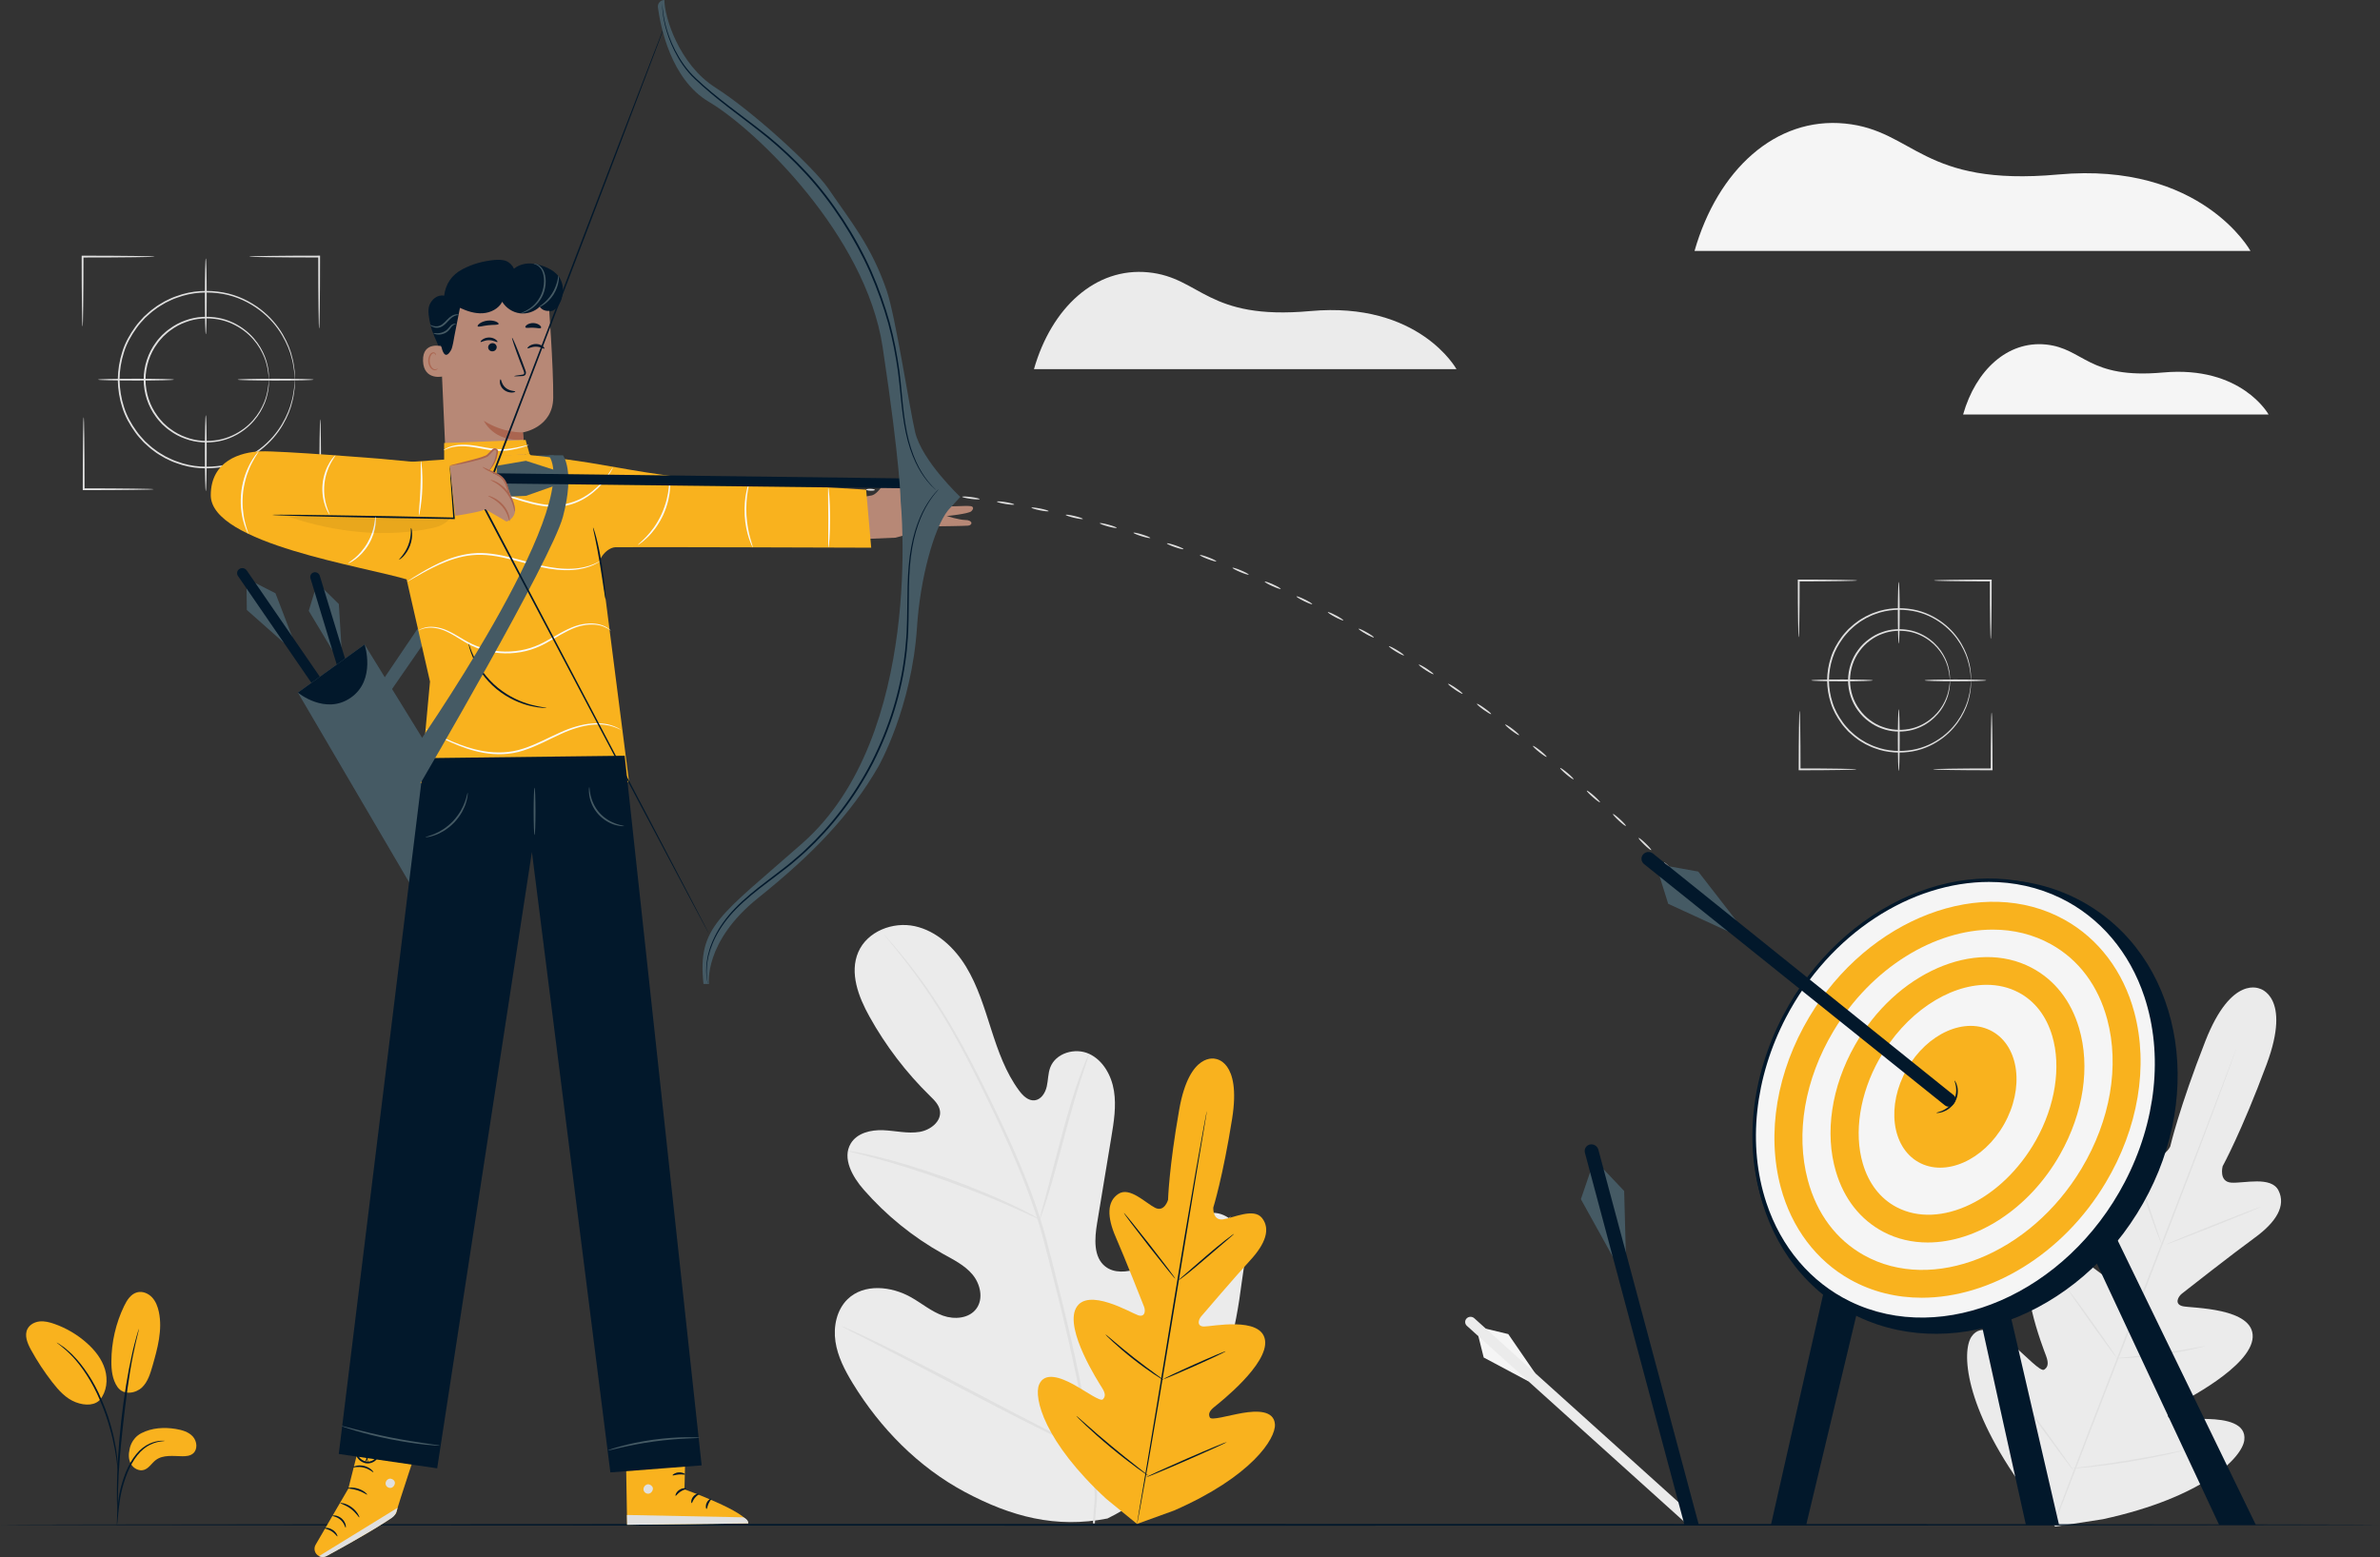 <svg width="680" height="445" viewBox="0 0 680 445" fill="none" xmlns="http://www.w3.org/2000/svg">
<rect x="0" y="0" width="680" height="445" fill="#333333" stroke="none"/>
<g clip-path="url(#clip0)">
<path d="M249.976 140.015C249.966 140.155 249.406 140.255 248.716 140.235C248.026 140.215 247.466 140.075 247.476 139.935C247.476 139.795 248.046 139.695 248.736 139.715C249.426 139.735 249.976 139.875 249.976 140.015Z" fill="#E0E0E0"/>
<path d="M259.974 140.545C259.964 140.685 258.834 140.735 257.464 140.655C256.084 140.575 254.974 140.385 254.984 140.245C254.994 140.105 256.114 140.055 257.504 140.135C258.874 140.215 259.984 140.405 259.974 140.545Z" fill="#E0E0E0"/>
<path d="M269.953 141.415C269.933 141.555 268.813 141.565 267.433 141.435C266.053 141.305 264.953 141.075 264.963 140.935C264.973 140.795 266.103 140.785 267.483 140.915C268.863 141.055 269.963 141.275 269.953 141.415Z" fill="#E0E0E0"/>
<path d="M279.891 142.635C279.871 142.775 278.741 142.745 277.371 142.565C276.001 142.385 274.901 142.125 274.921 141.985C274.941 141.845 276.061 141.875 277.441 142.055C278.811 142.225 279.911 142.495 279.891 142.635Z" fill="#E0E0E0"/>
<path d="M289.779 144.184C289.759 144.324 288.629 144.254 287.269 144.034C285.909 143.804 284.819 143.514 284.839 143.364C284.859 143.224 285.989 143.294 287.349 143.514C288.719 143.744 289.799 144.044 289.779 144.184Z" fill="#E0E0E0"/>
<path d="M299.607 146.084C299.577 146.224 298.457 146.114 297.097 145.844C295.747 145.574 294.667 145.234 294.697 145.094C294.727 144.954 295.847 145.064 297.207 145.334C298.567 145.604 299.637 145.944 299.607 146.084Z" fill="#E0E0E0"/>
<path d="M309.376 148.304C309.346 148.444 308.226 148.294 306.876 147.984C305.536 147.664 304.466 147.294 304.496 147.154C304.526 147.014 305.646 147.154 306.996 147.474C308.346 147.794 309.406 148.164 309.376 148.304Z" fill="#E0E0E0"/>
<path d="M319.053 150.863C319.013 151.003 317.903 150.823 316.573 150.453C315.243 150.093 314.193 149.683 314.223 149.543C314.263 149.403 315.373 149.583 316.703 149.953C318.043 150.313 319.093 150.723 319.053 150.863Z" fill="#E0E0E0"/>
<path d="M328.642 153.743C328.602 153.883 327.492 153.663 326.172 153.253C324.852 152.843 323.812 152.403 323.852 152.263C323.892 152.123 325.002 152.343 326.322 152.753C327.652 153.163 328.682 153.603 328.642 153.743Z" fill="#E0E0E0"/>
<path d="M338.13 156.932C338.08 157.072 336.98 156.812 335.68 156.362C334.37 155.912 333.35 155.432 333.4 155.302C333.45 155.162 334.54 155.422 335.85 155.872C337.16 156.322 338.18 156.792 338.13 156.932Z" fill="#E0E0E0"/>
<path d="M347.509 160.432C347.459 160.562 346.369 160.272 345.079 159.782C343.789 159.292 342.779 158.782 342.829 158.642C342.879 158.512 343.969 158.802 345.259 159.292C346.559 159.782 347.559 160.292 347.509 160.432Z" fill="#E0E0E0"/>
<path d="M356.767 164.221C356.707 164.351 355.627 164.031 354.357 163.491C353.087 162.961 352.097 162.421 352.147 162.281C352.197 162.151 353.277 162.471 354.557 163.011C355.837 163.551 356.827 164.091 356.767 164.221Z" fill="#E0E0E0"/>
<path d="M365.915 168.31C365.855 168.44 364.785 168.08 363.525 167.51C362.265 166.94 361.295 166.37 361.355 166.23C361.415 166.1 362.485 166.46 363.745 167.03C365.005 167.6 365.975 168.18 365.915 168.31Z" fill="#E0E0E0"/>
<path d="M374.923 172.669C374.863 172.799 373.803 172.409 372.563 171.799C371.323 171.189 370.373 170.589 370.433 170.459C370.493 170.329 371.553 170.719 372.793 171.329C374.033 171.939 374.983 172.539 374.923 172.669Z" fill="#E0E0E0"/>
<path d="M383.802 177.299C383.732 177.429 382.692 176.999 381.472 176.359C380.252 175.709 379.312 175.079 379.382 174.959C379.452 174.829 380.492 175.249 381.712 175.899C382.932 176.539 383.862 177.169 383.802 177.299Z" fill="#E0E0E0"/>
<path d="M392.531 182.178C392.461 182.298 391.43 181.848 390.23 181.168C389.03 180.488 388.111 179.828 388.181 179.708C388.251 179.578 389.28 180.038 390.48 180.718C391.69 181.398 392.611 182.058 392.531 182.178Z" fill="#E0E0E0"/>
<path d="M401.129 187.307C401.049 187.427 400.039 186.947 398.849 186.227C397.669 185.507 396.769 184.827 396.839 184.707C396.909 184.587 397.929 185.067 399.119 185.787C400.309 186.507 401.209 187.187 401.129 187.307Z" fill="#E0E0E0"/>
<path d="M409.577 192.676C409.497 192.796 408.497 192.286 407.337 191.536C406.177 190.786 405.297 190.086 405.377 189.956C405.457 189.836 406.457 190.346 407.617 191.096C408.777 191.856 409.657 192.556 409.577 192.676Z" fill="#E0E0E0"/>
<path d="M417.886 198.275C417.806 198.395 416.816 197.855 415.676 197.075C414.536 196.295 413.676 195.565 413.756 195.445C413.836 195.325 414.826 195.865 415.966 196.645C417.106 197.425 417.966 198.155 417.886 198.275Z" fill="#E0E0E0"/>
<path d="M426.034 204.084C425.944 204.204 424.974 203.634 423.854 202.834C422.734 202.024 421.894 201.274 421.974 201.154C422.054 201.034 423.034 201.594 424.154 202.414C425.284 203.214 426.124 203.964 426.034 204.084Z" fill="#E0E0E0"/>
<path d="M434.043 210.103C433.953 210.213 432.993 209.633 431.893 208.793C430.793 207.953 429.973 207.183 430.063 207.073C430.153 206.963 431.113 207.543 432.213 208.383C433.303 209.213 434.123 209.983 434.043 210.103Z" fill="#E0E0E0"/>
<path d="M441.892 216.312C441.802 216.422 440.852 215.812 439.772 214.952C438.692 214.092 437.892 213.292 437.982 213.182C438.072 213.072 439.022 213.682 440.102 214.542C441.182 215.412 441.982 216.202 441.892 216.312Z" fill="#E0E0E0"/>
<path d="M449.59 222.711C449.5 222.821 448.56 222.191 447.51 221.301C446.45 220.411 445.67 219.601 445.76 219.491C445.85 219.381 446.78 220.011 447.84 220.901C448.9 221.791 449.68 222.601 449.59 222.711Z" fill="#E0E0E0"/>
<path d="M457.138 229.289C457.038 229.399 456.128 228.739 455.088 227.829C454.048 226.919 453.288 226.089 453.378 225.979C453.468 225.869 454.388 226.529 455.428 227.439C456.468 228.359 457.228 229.189 457.138 229.289Z" fill="#E0E0E0"/>
<path d="M464.527 236.048C464.427 236.158 463.527 235.478 462.507 234.538C461.487 233.598 460.747 232.758 460.847 232.648C460.947 232.538 461.847 233.218 462.867 234.158C463.887 235.088 464.627 235.938 464.527 236.048Z" fill="#E0E0E0"/>
<path d="M471.776 242.957C471.676 243.057 470.786 242.367 469.796 241.407C468.806 240.447 468.076 239.587 468.176 239.487C468.276 239.387 469.166 240.077 470.156 241.037C471.146 241.987 471.876 242.847 471.776 242.957Z" fill="#E0E0E0"/>
<path d="M477.145 248.276C477.045 248.376 476.565 248.066 476.075 247.576C475.585 247.086 475.275 246.606 475.375 246.506C475.475 246.406 475.955 246.716 476.445 247.206C476.935 247.696 477.245 248.176 477.145 248.276Z" fill="#E0E0E0"/>
<path d="M645.794 282.629C645.794 282.629 637.635 278.32 630.096 297.557C622.558 316.793 620.058 327.711 620.058 327.711C620.058 327.711 617.969 331.79 615.079 329.541C612.2 327.291 607.88 320.522 603.531 322.252C599.012 324.042 597.992 329.381 599.622 336.909C601.252 344.438 604.231 361.085 604.501 362.595C604.761 364.075 604.121 366.354 601.912 365.134C599.702 363.915 586.494 351.827 581.125 358.436C575.766 365.044 583.765 385.291 584.595 387.52C585.425 389.75 585.075 390.77 584.045 391.45C583.015 392.12 578.956 387.64 575.056 384.351C571.157 381.062 566.058 377.942 563.289 382.011C560.509 386.091 561.039 401.818 578.416 425.744L587.194 436.302L600.822 434.192C629.717 427.903 640.585 416.525 641.224 411.636C641.864 406.747 635.985 405.687 630.886 405.547C625.787 405.407 619.778 406.047 619.458 404.857C619.138 403.667 619.558 402.668 621.658 401.558C623.768 400.448 643.214 390.67 643.624 382.171C644.024 373.663 626.117 373.893 623.658 373.323C621.198 372.763 622.238 370.633 623.418 369.704C624.617 368.754 637.925 358.326 644.154 353.786C650.393 349.257 653.182 344.588 651.003 340.249C648.903 336.06 641.184 338.239 637.525 337.999C633.866 337.759 635.036 333.32 635.036 333.32C635.036 333.32 640.435 323.512 647.623 304.145C654.812 284.769 645.614 282.549 645.614 282.549" fill="#EBEBEB"/>
<path d="M587.534 433.332C592.873 419.125 600.402 399.558 608.8 377.972C617.189 356.396 624.767 336.849 630.176 322.672C632.866 315.593 635.046 309.854 636.565 305.875C637.315 303.905 637.905 302.366 638.305 301.306C638.505 300.796 638.655 300.406 638.765 300.126C638.875 299.856 638.935 299.726 638.935 299.726C638.935 299.726 638.895 299.866 638.805 300.136C638.705 300.426 638.565 300.816 638.385 301.336C637.995 302.406 637.435 303.945 636.725 305.935C635.276 309.924 633.136 315.683 630.466 322.782C625.127 336.989 617.599 356.556 609.21 378.132C600.822 399.718 593.243 419.265 587.834 433.442" fill="#E0E0E0"/>
<path d="M609.1 331.83C609.13 331.82 609.28 332.14 609.54 332.72C609.8 333.3 610.14 334.16 610.56 335.22C611.389 337.339 612.469 340.309 613.599 343.598C614.699 346.848 615.699 349.787 616.459 352.037C616.808 353.047 617.098 353.896 617.338 354.586C617.548 355.186 617.658 355.526 617.628 355.536C617.598 355.546 617.448 355.226 617.188 354.646C616.928 354.056 616.588 353.207 616.179 352.137C615.369 350.007 614.329 347.028 613.199 343.738C612.079 340.499 611.06 337.569 610.28 335.33C609.93 334.32 609.63 333.47 609.38 332.78C609.17 332.18 609.07 331.84 609.1 331.83Z" fill="#E0E0E0"/>
<path d="M618.899 355.656C618.859 355.546 624.868 353.057 632.316 350.097C639.775 347.138 645.854 344.828 645.894 344.938C645.934 345.048 639.925 347.538 632.466 350.497C625.028 353.456 618.949 355.766 618.899 355.656Z" fill="#E0E0E0"/>
<path d="M604.521 388.22C604.521 388.19 604.881 388.14 605.521 388.07C606.261 388 607.171 387.91 608.261 387.81C610.58 387.59 613.77 387.27 617.289 386.781C620.809 386.301 623.968 385.761 626.258 385.351C627.337 385.161 628.247 385.001 628.967 384.871C629.607 384.761 629.967 384.711 629.977 384.741C629.987 384.771 629.637 384.871 629.007 385.031C628.377 385.191 627.457 385.411 626.318 385.651C624.038 386.141 620.869 386.731 617.349 387.2C613.83 387.68 610.62 387.96 608.291 388.11C607.131 388.18 606.191 388.22 605.531 388.23C604.881 388.25 604.521 388.25 604.521 388.22Z" fill="#E0E0E0"/>
<path d="M590.914 368.624C590.934 368.604 591.153 368.864 591.523 369.334C591.943 369.884 592.453 370.563 593.053 371.363C594.333 373.093 596.083 375.493 597.982 378.162C599.892 380.832 601.592 383.261 602.811 385.041C603.371 385.871 603.851 386.581 604.231 387.15C604.561 387.65 604.731 387.94 604.711 387.96C604.691 387.98 604.471 387.72 604.101 387.25C603.681 386.7 603.171 386.021 602.571 385.221C601.292 383.491 599.542 381.092 597.642 378.412C595.733 375.742 594.033 373.313 592.813 371.533C592.253 370.703 591.773 369.993 591.393 369.424C591.053 368.924 590.884 368.644 590.914 368.624Z" fill="#E0E0E0"/>
<path d="M574.566 395.759C574.586 395.739 574.866 396.069 575.336 396.679C575.846 397.359 576.516 398.228 577.316 399.278C578.965 401.488 581.225 404.547 583.704 407.947C586.184 411.346 588.404 414.436 589.993 416.695C590.743 417.775 591.373 418.675 591.863 419.375C592.293 420.015 592.523 420.375 592.503 420.394C592.483 420.414 592.203 420.085 591.733 419.475C591.223 418.795 590.553 417.925 589.753 416.875C588.104 414.666 585.844 411.606 583.364 408.207C580.885 404.807 578.665 401.718 577.076 399.468C576.326 398.388 575.696 397.489 575.206 396.789C574.766 396.139 574.536 395.769 574.566 395.759Z" fill="#E0E0E0"/>
<path d="M592.233 419.675C592.233 419.645 592.683 419.575 593.503 419.455C594.393 419.335 595.563 419.185 596.973 419.005C599.902 418.615 603.941 418.065 608.38 417.335C612.82 416.605 616.829 415.845 619.718 415.275C621.108 415.005 622.268 414.776 623.148 414.596C623.958 414.436 624.408 414.366 624.418 414.396C624.428 414.426 623.988 414.556 623.188 414.755C622.388 414.965 621.228 415.245 619.788 415.565C616.909 416.215 612.9 417.025 608.45 417.755C604.001 418.485 599.952 418.995 597.013 419.305C595.543 419.455 594.353 419.565 593.533 419.625C592.693 419.685 592.233 419.705 592.233 419.675Z" fill="#E0E0E0"/>
<path d="M423.914 387.981L422.395 381.892L424.534 379.742L430.933 381.282L438.612 392.46L436.682 394.78L423.914 387.981Z" fill="#F5F5F5"/>
<path d="M484.753 434.002L421.224 376.752C420.574 376.162 419.544 376.222 418.975 376.872C418.445 377.482 418.515 378.392 419.115 378.932L482.173 435.782" fill="#EBEBEB"/>
<path d="M84.225 108.501C84.215 108.501 84.205 108.361 84.175 108.091C84.155 107.801 84.125 107.401 84.085 106.901C84.065 106.641 84.045 106.341 84.025 106.021C83.985 105.701 83.915 105.351 83.865 104.971C83.745 104.211 83.625 103.331 83.335 102.382C82.885 100.442 81.976 98.152 80.536 95.723C79.086 93.303 77.007 90.784 74.167 88.644C71.338 86.525 67.778 84.725 63.659 83.995C59.57 83.295 54.961 83.425 50.561 85.095C49.441 85.455 48.392 86.005 47.312 86.525C46.292 87.144 45.212 87.714 44.262 88.484C43.253 89.184 42.363 90.054 41.433 90.884C40.593 91.814 39.713 92.723 38.993 93.773C37.514 95.833 36.214 98.122 35.434 100.632C34.624 103.131 34.184 105.791 34.154 108.491C34.194 111.19 34.624 113.85 35.434 116.349C36.214 118.869 37.514 121.148 38.993 123.208C39.713 124.258 40.593 125.168 41.433 126.097C42.363 126.937 43.243 127.807 44.262 128.497C45.212 129.267 46.292 129.847 47.312 130.457C48.392 130.976 49.441 131.526 50.561 131.886C54.95 133.556 59.57 133.686 63.659 132.986C67.778 132.256 71.338 130.457 74.167 128.337C77.007 126.197 79.086 123.678 80.536 121.258C81.976 118.829 82.885 116.539 83.335 114.599C83.625 113.65 83.745 112.77 83.865 112.01C83.925 111.63 83.995 111.28 84.025 110.96C84.045 110.64 84.065 110.35 84.085 110.08C84.125 109.58 84.155 109.18 84.175 108.89C84.205 108.64 84.215 108.501 84.225 108.501C84.235 108.501 84.235 108.64 84.235 108.91C84.225 109.2 84.215 109.6 84.205 110.11C84.195 110.38 84.185 110.67 84.175 110.99C84.145 111.31 84.085 111.67 84.035 112.05C83.925 112.81 83.825 113.7 83.545 114.669C83.125 116.629 82.236 118.959 80.806 121.428C79.366 123.888 77.276 126.457 74.407 128.647C71.558 130.817 67.938 132.666 63.759 133.426C59.6 134.156 54.91 134.046 50.421 132.356C49.282 131.996 48.212 131.436 47.102 130.906C46.052 130.277 44.952 129.697 43.982 128.907C42.953 128.197 42.043 127.317 41.093 126.457C40.233 125.517 39.333 124.588 38.603 123.518C37.084 121.418 35.764 119.089 34.964 116.519C34.134 113.97 33.684 111.25 33.654 108.501C33.694 105.741 34.134 103.032 34.964 100.482C35.764 97.912 37.084 95.583 38.603 93.483C39.343 92.413 40.243 91.484 41.093 90.544C42.043 89.694 42.943 88.804 43.982 88.094C44.952 87.304 46.052 86.724 47.102 86.095C48.202 85.565 49.282 85.005 50.421 84.645C54.901 82.955 59.6 82.845 63.759 83.575C67.938 84.335 71.558 86.184 74.407 88.354C77.266 90.544 79.366 93.123 80.806 95.573C82.236 98.042 83.125 100.362 83.545 102.332C83.825 103.301 83.925 104.181 84.035 104.951C84.085 105.331 84.145 105.681 84.175 106.011C84.185 106.331 84.195 106.631 84.205 106.891C84.215 107.401 84.235 107.791 84.235 108.091C84.235 108.361 84.235 108.501 84.225 108.501Z" fill="#E0E0E0"/>
<path d="M76.826 108.501C76.737 108.511 76.856 106.921 76.177 104.191C75.857 102.822 75.207 101.212 74.197 99.512C73.177 97.812 71.707 96.043 69.708 94.533C67.718 93.043 65.209 91.784 62.309 91.274C59.43 90.784 56.19 90.874 53.101 92.053C51.551 92.593 50.051 93.413 48.672 94.443C47.962 94.933 47.342 95.543 46.682 96.133C46.092 96.783 45.472 97.422 44.972 98.162C42.823 101.032 41.603 104.711 41.573 108.501C41.603 112.3 42.823 115.979 44.972 118.849C45.482 119.589 46.102 120.228 46.682 120.878C47.332 121.468 47.952 122.078 48.672 122.568C50.051 123.598 51.551 124.418 53.101 124.958C56.19 126.137 59.43 126.227 62.309 125.737C65.199 125.228 67.708 123.968 69.708 122.478C71.707 120.978 73.177 119.199 74.197 117.499C75.207 115.789 75.857 114.179 76.177 112.82C76.856 110.08 76.737 108.491 76.826 108.501C76.837 108.501 76.837 108.6 76.837 108.79C76.837 109.01 76.826 109.29 76.817 109.64C76.817 110.01 76.796 110.47 76.707 111.01C76.637 111.55 76.567 112.18 76.367 112.86C76.077 114.249 75.447 115.889 74.437 117.639C73.417 119.379 71.947 121.208 69.918 122.758C67.898 124.298 65.339 125.607 62.379 126.147C59.44 126.667 56.11 126.587 52.931 125.397C51.331 124.848 49.791 124.018 48.372 122.958C47.642 122.458 46.992 121.828 46.322 121.228C45.712 120.558 45.082 119.898 44.552 119.139C42.333 116.189 41.073 112.4 41.043 108.491C41.073 104.581 42.333 100.792 44.552 97.842C45.072 97.083 45.712 96.423 46.322 95.763C46.992 95.163 47.632 94.533 48.372 94.033C49.791 92.973 51.331 92.144 52.931 91.594C56.11 90.404 59.44 90.324 62.379 90.844C65.339 91.384 67.898 92.693 69.918 94.233C71.947 95.783 73.417 97.612 74.437 99.352C75.447 101.102 76.067 102.742 76.367 104.131C76.567 104.811 76.627 105.441 76.707 105.981C76.796 106.521 76.817 106.981 76.817 107.351C76.826 107.701 76.826 107.981 76.837 108.201C76.837 108.401 76.837 108.501 76.826 108.501Z" fill="#E0E0E0"/>
<path d="M58.8 95.533C58.66 95.533 58.54 90.674 58.54 84.685C58.54 78.696 58.66 73.837 58.8 73.837C58.94 73.837 59.06 78.696 59.06 84.685C59.06 90.684 58.95 95.533 58.8 95.533Z" fill="#E0E0E0"/>
<path d="M58.8 140.355C58.66 140.355 58.54 135.496 58.54 129.507C58.54 123.518 58.66 118.659 58.8 118.659C58.94 118.659 59.06 123.518 59.06 129.507C59.06 135.506 58.95 140.355 58.8 140.355Z" fill="#E0E0E0"/>
<path d="M49.691 108.501C49.691 108.641 44.832 108.761 38.843 108.761C32.854 108.761 27.995 108.641 27.995 108.501C27.995 108.361 32.854 108.241 38.843 108.241C44.832 108.241 49.691 108.361 49.691 108.501Z" fill="#E0E0E0"/>
<path d="M89.594 108.501C89.594 108.641 84.734 108.761 78.746 108.761C72.757 108.761 67.897 108.641 67.897 108.501C67.897 108.361 72.757 108.241 78.746 108.241C84.744 108.241 89.594 108.361 89.594 108.501Z" fill="#E0E0E0"/>
<path d="M44.202 73.337C44.202 73.377 43.632 73.407 42.602 73.437C41.483 73.457 40.023 73.487 38.253 73.517C34.584 73.567 29.505 73.597 23.896 73.597C23.796 73.597 23.696 73.597 23.596 73.597L23.856 73.337C23.856 78.876 23.826 83.875 23.776 87.494C23.746 89.234 23.716 90.674 23.696 91.773C23.666 92.783 23.636 93.343 23.596 93.343C23.556 93.343 23.526 92.783 23.496 91.773C23.476 90.674 23.446 89.234 23.416 87.494C23.366 83.875 23.336 78.876 23.336 73.337V73.077H23.596C23.686 73.077 23.786 73.077 23.896 73.077C29.505 73.077 34.574 73.107 38.253 73.157C40.023 73.187 41.483 73.217 42.602 73.237C43.632 73.267 44.202 73.307 44.202 73.337Z" fill="#E0E0E0"/>
<path d="M23.905 119.219C23.945 119.219 23.975 119.789 24.005 120.818C24.025 121.938 24.055 123.398 24.085 125.168C24.135 128.837 24.165 133.916 24.165 139.525C24.165 139.625 24.165 139.725 24.165 139.825L23.905 139.565C29.445 139.565 34.444 139.595 38.063 139.645C39.803 139.675 41.242 139.705 42.342 139.725C43.352 139.755 43.912 139.785 43.912 139.825C43.912 139.865 43.352 139.895 42.342 139.925C41.242 139.945 39.803 139.975 38.063 140.005C34.444 140.055 29.445 140.085 23.905 140.085H23.645V139.825C23.645 139.735 23.645 139.635 23.645 139.525C23.645 133.916 23.675 128.847 23.726 125.168C23.756 123.398 23.785 121.938 23.805 120.818C23.835 119.789 23.866 119.219 23.905 119.219Z" fill="#E0E0E0"/>
<path d="M70.888 139.815C70.888 139.775 71.458 139.745 72.487 139.715C73.607 139.695 75.067 139.665 76.837 139.635C80.506 139.585 85.585 139.555 91.194 139.555C91.294 139.555 91.394 139.555 91.494 139.555L91.234 139.815C91.234 134.276 91.264 129.277 91.314 125.657C91.344 123.918 91.374 122.478 91.394 121.378C91.424 120.368 91.454 119.808 91.494 119.808C91.534 119.808 91.564 120.368 91.594 121.378C91.614 122.478 91.644 123.918 91.674 125.657C91.724 129.277 91.754 134.276 91.754 139.815V140.075H91.494C91.404 140.075 91.304 140.075 91.194 140.075C85.585 140.075 80.516 140.045 76.837 139.995C75.067 139.965 73.607 139.935 72.487 139.915C71.448 139.885 70.888 139.845 70.888 139.815Z" fill="#E0E0E0"/>
<path d="M91.184 93.933C91.144 93.933 91.114 93.363 91.084 92.333C91.064 91.214 91.034 89.754 91.004 87.984C90.954 84.315 90.924 79.236 90.924 73.627C90.924 73.527 90.924 73.427 90.924 73.327L91.184 73.587C85.645 73.587 80.646 73.557 77.027 73.507C75.287 73.477 73.847 73.447 72.748 73.427C71.738 73.397 71.178 73.367 71.178 73.327C71.178 73.287 71.738 73.257 72.748 73.227C73.847 73.207 75.287 73.177 77.027 73.147C80.646 73.097 85.645 73.067 91.184 73.067H91.444V73.327C91.444 73.417 91.444 73.517 91.444 73.627C91.444 79.236 91.414 84.305 91.364 87.984C91.334 89.754 91.304 91.214 91.284 92.333C91.254 93.363 91.224 93.933 91.184 93.933Z" fill="#E0E0E0"/>
<path d="M563.14 194.455C563.13 194.455 563.12 194.345 563.1 194.125C563.08 193.875 563.06 193.555 563.03 193.155C563.01 192.725 562.97 192.205 562.85 191.596C562.75 190.986 562.65 190.266 562.41 189.496C562.04 187.926 561.3 186.067 560.13 184.097C558.95 182.137 557.261 180.098 554.961 178.358C552.672 176.638 549.782 175.179 546.443 174.599C543.133 174.029 539.394 174.139 535.835 175.489C534.925 175.778 534.075 176.228 533.205 176.648C532.375 177.148 531.505 177.608 530.736 178.238C529.916 178.798 529.196 179.508 528.446 180.188C527.766 180.938 527.056 181.677 526.466 182.527C525.267 184.197 524.217 186.047 523.587 188.086C522.927 190.116 522.577 192.265 522.547 194.445C522.577 196.635 522.927 198.784 523.587 200.814C524.217 202.854 525.267 204.703 526.466 206.373C527.046 207.223 527.766 207.963 528.446 208.713C529.196 209.392 529.916 210.092 530.736 210.662C531.505 211.292 532.385 211.752 533.205 212.252C534.085 212.672 534.935 213.122 535.835 213.412C539.394 214.761 543.133 214.871 546.443 214.301C549.782 213.712 552.672 212.252 554.961 210.542C557.261 208.812 558.95 206.763 560.13 204.803C561.3 202.834 562.04 200.984 562.41 199.414C562.65 198.644 562.74 197.924 562.85 197.315C562.97 196.705 563.01 196.175 563.03 195.755C563.06 195.355 563.09 195.035 563.1 194.785C563.12 194.565 563.14 194.455 563.14 194.455C563.15 194.455 563.15 194.565 563.15 194.785C563.14 195.035 563.14 195.355 563.13 195.755C563.13 196.185 563.1 196.715 562.99 197.335C562.9 197.954 562.82 198.674 562.6 199.464C562.26 201.064 561.54 202.954 560.38 204.953C559.21 206.953 557.511 209.052 555.191 210.832C552.872 212.602 549.932 214.112 546.533 214.731C543.153 215.331 539.334 215.241 535.685 213.862C534.755 213.562 533.885 213.112 532.985 212.682C532.135 212.172 531.235 211.702 530.446 211.062C529.606 210.482 528.866 209.762 528.096 209.072C527.396 208.303 526.666 207.553 526.066 206.673C524.837 204.963 523.757 203.064 523.107 200.974C522.427 198.894 522.067 196.685 522.037 194.445C522.067 192.205 522.427 189.996 523.107 187.916C523.757 185.827 524.837 183.927 526.066 182.217C526.666 181.347 527.396 180.588 528.096 179.828C528.866 179.138 529.606 178.418 530.446 177.838C531.235 177.198 532.135 176.728 532.985 176.218C533.885 175.788 534.755 175.339 535.685 175.039C539.334 173.669 543.153 173.579 546.533 174.169C549.932 174.789 552.872 176.298 555.191 178.058C557.521 179.838 559.22 181.937 560.39 183.937C561.55 185.947 562.27 187.836 562.61 189.426C562.84 190.216 562.92 190.936 563 191.556C563.11 192.175 563.13 192.705 563.14 193.135C563.15 193.545 563.16 193.865 563.16 194.105C563.16 194.345 563.15 194.455 563.14 194.455Z" fill="#E0E0E0"/>
<path d="M557.13 194.455C557.05 194.465 557.14 193.165 556.58 190.956C556.031 188.786 554.581 185.607 551.321 183.137C549.712 181.937 547.672 180.907 545.333 180.498C543.003 180.108 540.383 180.178 537.884 181.127C536.624 181.567 535.414 182.227 534.305 183.057C533.175 183.877 532.155 184.887 531.315 186.067C529.575 188.386 528.596 191.366 528.566 194.435C528.596 197.505 529.575 200.484 531.315 202.804C532.155 203.983 533.185 204.993 534.305 205.813C535.414 206.653 536.634 207.313 537.884 207.743C540.383 208.692 543.003 208.772 545.333 208.373C547.672 207.963 549.712 206.943 551.321 205.733C554.581 203.263 556.021 200.084 556.58 197.914C557.14 195.745 557.05 194.445 557.13 194.455C557.14 194.455 557.14 194.535 557.14 194.685C557.14 194.875 557.13 195.095 557.13 195.375C557.13 195.675 557.11 196.055 557.04 196.495C556.98 196.935 556.93 197.445 556.77 198.004C556.53 199.134 556.031 200.474 555.211 201.894C554.391 203.313 553.191 204.793 551.541 206.063C549.902 207.313 547.822 208.393 545.402 208.832C543.003 209.262 540.293 209.192 537.704 208.223C536.404 207.773 535.144 207.093 533.985 206.233C532.815 205.393 531.755 204.343 530.875 203.123C529.065 200.724 528.046 197.634 528.016 194.445C528.046 191.266 529.065 188.176 530.875 185.777C531.755 184.557 532.815 183.507 533.985 182.667C535.144 181.807 536.394 181.127 537.704 180.678C540.293 179.708 543.003 179.648 545.392 180.068C547.802 180.508 549.882 181.577 551.531 182.837C553.181 184.107 554.381 185.587 555.201 187.006C556.021 188.426 556.52 189.766 556.76 190.896C556.92 191.456 556.97 191.966 557.03 192.405C557.1 192.845 557.12 193.215 557.12 193.525C557.12 193.805 557.13 194.025 557.13 194.215C557.15 194.375 557.14 194.455 557.13 194.455Z" fill="#E0E0E0"/>
<path d="M542.503 183.927C542.363 183.927 542.243 179.988 542.243 175.119C542.243 170.259 542.363 166.31 542.503 166.31C542.643 166.31 542.763 170.249 542.763 175.119C542.763 179.988 542.643 183.927 542.503 183.927Z" fill="#E0E0E0"/>
<path d="M542.503 220.32C542.363 220.32 542.243 216.381 542.243 211.512C542.243 206.653 542.363 202.704 542.503 202.704C542.643 202.704 542.763 206.643 542.763 211.512C542.763 216.381 542.643 220.32 542.503 220.32Z" fill="#E0E0E0"/>
<path d="M535.104 194.455C535.104 194.595 531.165 194.715 526.296 194.715C521.437 194.715 517.487 194.595 517.487 194.455C517.487 194.315 521.427 194.195 526.296 194.195C531.165 194.195 535.104 194.315 535.104 194.455Z" fill="#E0E0E0"/>
<path d="M567.508 194.455C567.508 194.595 563.569 194.715 558.7 194.715C553.841 194.715 549.892 194.595 549.892 194.455C549.892 194.315 553.831 194.195 558.7 194.195C563.559 194.195 567.508 194.315 567.508 194.455Z" fill="#E0E0E0"/>
<path d="M530.645 165.9C530.645 165.94 530.185 165.97 529.345 166C528.406 166.02 527.226 166.05 525.816 166.08C522.836 166.13 518.717 166.16 514.158 166.16C514.078 166.16 513.998 166.16 513.918 166.16L514.178 165.9C514.178 170.399 514.148 174.459 514.098 177.398C514.068 178.788 514.038 179.948 514.018 180.878C513.988 181.697 513.958 182.147 513.918 182.147C513.878 182.147 513.848 181.697 513.818 180.878C513.798 179.958 513.768 178.788 513.738 177.398C513.688 174.459 513.658 170.399 513.658 165.9V165.64H513.918C513.998 165.64 514.078 165.64 514.158 165.64C518.707 165.64 522.826 165.67 525.816 165.72C527.226 165.75 528.406 165.78 529.345 165.8C530.185 165.83 530.645 165.87 530.645 165.9Z" fill="#E0E0E0"/>
<path d="M514.168 203.154C514.208 203.154 514.238 203.613 514.268 204.453C514.288 205.393 514.318 206.573 514.348 207.983C514.398 210.962 514.428 215.081 514.428 219.641C514.428 219.721 514.428 219.8 514.428 219.88L514.168 219.621C518.667 219.621 522.727 219.651 525.666 219.701C527.056 219.731 528.216 219.761 529.145 219.781C529.965 219.811 530.415 219.84 530.415 219.88C530.415 219.92 529.965 219.95 529.145 219.98C528.226 220 527.056 220.03 525.666 220.06C522.727 220.11 518.667 220.14 514.168 220.14H513.908V219.88C513.908 219.8 513.908 219.721 513.908 219.641C513.908 215.091 513.938 210.972 513.988 207.983C514.018 206.573 514.048 205.393 514.068 204.453C514.098 203.613 514.128 203.154 514.168 203.154Z" fill="#E0E0E0"/>
<path d="M552.312 219.881C552.312 219.841 552.771 219.811 553.611 219.781C554.551 219.761 555.731 219.731 557.141 219.701C560.12 219.651 564.239 219.621 568.799 219.621C568.879 219.621 568.959 219.621 569.038 219.621L568.779 219.881C568.779 215.381 568.809 211.322 568.859 208.383C568.889 206.993 568.918 205.833 568.938 204.903C568.968 204.083 568.999 203.633 569.038 203.633C569.078 203.633 569.108 204.083 569.138 204.903C569.158 205.823 569.188 206.993 569.218 208.383C569.268 211.322 569.298 215.381 569.298 219.881V220.14H569.038C568.959 220.14 568.879 220.14 568.799 220.14C564.249 220.14 560.13 220.11 557.141 220.06C555.731 220.03 554.551 220 553.611 219.98C552.771 219.951 552.312 219.911 552.312 219.881Z" fill="#E0E0E0"/>
<path d="M568.788 182.627C568.748 182.627 568.718 182.167 568.688 181.327C568.668 180.388 568.638 179.208 568.608 177.798C568.558 174.819 568.528 170.699 568.528 166.14C568.528 166.06 568.528 165.98 568.528 165.9L568.788 166.16C564.289 166.16 560.23 166.13 557.29 166.08C555.9 166.05 554.741 166.02 553.811 166C552.991 165.97 552.541 165.94 552.541 165.9C552.541 165.86 552.991 165.83 553.811 165.8C554.731 165.78 555.9 165.75 557.29 165.72C560.23 165.67 564.289 165.64 568.788 165.64H569.048V165.9C569.048 165.98 569.048 166.06 569.048 166.14C569.048 170.689 569.018 174.809 568.968 177.798C568.938 179.208 568.908 180.388 568.888 181.327C568.858 182.167 568.828 182.627 568.788 182.627Z" fill="#E0E0E0"/>
<path d="M316.403 433.992C341.628 421.744 351.457 393.129 354.776 366.524C355.326 362.085 356.556 357.506 355.076 353.297C353.586 349.087 349.107 345.658 344.858 346.888C341.328 347.908 339.299 351.497 336.959 354.356C333.85 358.166 329.661 361.065 325.021 362.605C321.972 363.615 318.353 363.955 315.823 361.985C312.344 359.275 312.734 353.946 313.463 349.557C314.813 341.379 316.173 333.2 317.523 325.022C318.253 320.632 318.972 316.153 318.273 311.764C317.573 307.375 315.163 303.026 311.174 301.186C307.185 299.346 301.626 300.936 300.066 305.095C299.416 306.825 299.486 308.745 299.066 310.544C298.656 312.344 297.486 314.234 295.667 314.463C293.827 314.703 292.267 313.174 291.167 311.684C287.338 306.525 285.169 300.326 283.199 294.187C281.229 288.048 279.36 281.789 276.02 276.29C272.681 270.801 267.592 266.062 261.363 264.702C255.124 263.343 247.805 266.162 245.236 272.081C242.656 278.02 245.266 284.879 248.405 290.518C253.054 298.886 258.903 306.555 265.722 313.224C266.952 314.424 268.282 315.723 268.552 317.443C269.041 320.522 265.802 322.992 262.753 323.492C259.303 324.062 255.804 323.152 252.314 323.012C248.825 322.872 244.876 323.792 243.066 326.821C240.557 331.021 243.556 336.33 246.765 339.999C253.184 347.348 260.853 353.566 269.341 358.306C272.381 360.005 275.62 361.585 277.86 364.265C280.099 366.954 281.049 371.153 278.98 373.993C276.91 376.842 272.711 377.182 269.431 376.022C266.152 374.853 263.412 372.533 260.373 370.803C254.704 367.564 246.835 366.744 242.136 371.343C239.047 374.373 238.067 379.112 238.697 383.401C239.327 387.69 241.376 391.63 243.626 395.319C251.495 408.207 262.423 419.325 275.66 426.403C288.908 433.482 301.676 436.862 316.403 433.992Z" fill="#EBEBEB"/>
<path d="M312.823 435.402C313.533 424.764 314.003 430.283 312.214 416.315C310.444 402.338 307.234 387.19 303.335 371.453C302.345 367.524 301.366 363.635 300.406 359.815C299.436 355.996 298.476 352.207 297.296 348.567C294.987 341.269 292.207 334.42 289.368 328.001C286.528 321.582 283.599 315.593 280.829 310.014C278.04 304.435 275.34 299.296 272.681 294.707C267.392 285.509 262.253 278.61 258.533 274.021C256.674 271.721 255.184 269.981 254.154 268.812C253.654 268.262 253.264 267.822 252.974 267.492C252.704 267.202 252.564 267.052 252.554 267.062C252.544 267.072 252.664 267.232 252.914 267.552C253.194 267.892 253.564 268.342 254.034 268.922C255.024 270.121 256.484 271.891 258.293 274.221C261.933 278.87 266.972 285.799 272.191 294.997C274.81 299.586 277.47 304.735 280.229 310.324C282.979 315.913 285.878 321.902 288.688 328.311C291.497 334.72 294.247 341.549 296.536 348.807C297.696 352.437 298.646 356.186 299.616 360.015C300.576 363.845 301.555 367.724 302.545 371.653C306.445 387.38 309.664 402.488 311.474 416.415C313.303 430.333 312.893 424.764 312.254 435.362" fill="#E0E0E0"/>
<path d="M297.066 348.487C297.116 348.507 297.376 347.857 297.796 346.678C298.216 345.498 298.776 343.778 299.436 341.639C300.755 337.359 302.375 331.4 304.125 324.812C305.884 318.223 307.584 312.294 308.964 308.055C309.644 305.935 310.214 304.215 310.624 303.036C311.024 301.856 311.224 301.186 311.174 301.166C311.124 301.146 310.824 301.766 310.324 302.916C309.824 304.065 309.164 305.755 308.414 307.855C306.884 312.064 305.095 317.993 303.335 324.582C301.615 331.081 300.066 336.969 298.876 341.459C298.326 343.488 297.866 345.198 297.486 346.568C297.166 347.798 297.016 348.467 297.066 348.487Z" fill="#E0E0E0"/>
<path d="M242.267 328.941C242.257 329.001 243.047 329.221 244.476 329.571C245.906 329.931 247.976 330.441 250.515 331.151C255.594 332.53 262.553 334.69 270.122 337.399C277.69 340.129 284.429 342.888 289.248 345.018C291.668 346.068 293.597 346.978 294.937 347.588C296.277 348.207 297.027 348.527 297.057 348.477C297.087 348.427 296.377 348.007 295.077 347.298C293.777 346.588 291.878 345.608 289.478 344.478C284.709 342.199 277.97 339.349 270.382 336.61C262.793 333.89 255.774 331.81 250.645 330.571C248.086 329.931 245.986 329.501 244.526 329.241C243.097 329.001 242.287 328.891 242.267 328.941Z" fill="#E0E0E0"/>
<path d="M311.684 415.165C311.704 415.185 311.874 414.965 312.184 414.536C312.534 414.026 312.964 413.406 313.474 412.646C314.583 410.996 316.133 408.577 318.013 405.557C321.772 399.518 326.691 391.02 332 381.561C337.309 372.103 342.148 363.565 345.768 357.466C347.537 354.496 348.997 352.057 350.077 350.247C350.547 349.457 350.927 348.807 351.237 348.277C351.497 347.828 351.617 347.578 351.597 347.558C351.577 347.548 351.407 347.758 351.097 348.187C350.747 348.697 350.327 349.317 349.807 350.077C348.697 351.727 347.148 354.146 345.268 357.166C341.509 363.205 336.589 371.703 331.28 381.162C325.971 390.62 321.132 399.148 317.513 405.257C315.743 408.227 314.283 410.666 313.204 412.476C312.734 413.266 312.354 413.916 312.044 414.446C311.784 414.905 311.654 415.145 311.684 415.165Z" fill="#E0E0E0"/>
<path d="M240.487 379.032C240.477 379.062 240.717 379.202 241.186 379.462C241.746 379.752 242.426 380.112 243.246 380.542C245.156 381.511 247.735 382.831 250.865 384.421C257.304 387.7 266.132 392.34 275.89 397.469C285.649 402.608 294.537 407.157 301.046 410.306C304.295 411.886 306.945 413.126 308.784 413.956C309.634 414.336 310.344 414.636 310.914 414.895C311.404 415.105 311.674 415.195 311.684 415.165C311.694 415.135 311.454 414.995 310.984 414.735C310.434 414.446 309.744 414.096 308.924 413.656C307.015 412.686 304.435 411.366 301.306 409.776C294.867 406.497 286.028 401.858 276.27 396.729C266.512 391.6 257.624 387.04 251.125 383.891C247.875 382.311 245.226 381.072 243.386 380.242C242.536 379.862 241.826 379.552 241.256 379.302C240.757 379.102 240.497 379.002 240.487 379.032Z" fill="#E0E0E0"/>
<path d="M484.153 71.717H642.995C642.995 71.717 628.947 46.152 588.065 49.871C549.012 53.42 547.032 37.293 527.176 35.314C507.319 33.324 490.772 48.551 484.153 71.717Z" fill="#F5F5F5"/>
<path d="M560.89 118.459H648.164C648.164 118.459 640.445 104.411 617.979 106.461C596.523 108.41 595.433 99.552 584.525 98.462C573.617 97.373 564.519 105.731 560.89 118.459Z" fill="#F5F5F5"/>
<path d="M295.417 105.501H416.135C416.135 105.501 405.457 86.075 374.383 88.904C344.708 91.603 343.198 79.346 328.111 77.836C313.024 76.326 300.446 87.894 295.417 105.501Z" fill="#EBEBEB"/>
<path d="M679.888 435.792C679.888 435.932 527.675 436.052 339.959 436.052C152.173 436.052 0 435.932 0 435.792C0 435.652 152.173 435.532 339.959 435.532C527.675 435.532 679.888 435.642 679.888 435.792Z" fill="#02182B"/>
<path d="M347.138 302.606C347.138 302.606 354.696 302.936 352.047 319.663C349.397 336.39 346.648 345.138 346.648 345.138C346.648 345.138 346.438 348.887 349.407 348.497C352.377 348.097 358.226 345.108 360.595 348.127C363.045 351.267 361.555 355.456 357.276 360.115C352.997 364.764 343.988 375.303 343.178 376.252C342.379 377.192 341.889 379.062 343.958 379.122C346.028 379.172 360.385 376.102 361.435 383.001C362.485 389.9 348.437 400.898 346.918 402.128C345.408 403.358 345.228 404.227 345.678 405.127C346.128 406.027 350.857 404.547 354.976 403.837C359.096 403.128 363.995 403.038 364.265 407.067C364.535 411.096 357.646 422.004 335.44 431.712L324.862 435.542L316.103 428.403C298.286 411.986 295.317 399.428 296.887 395.709C298.456 391.99 303.056 393.679 306.725 395.689C310.384 397.699 314.374 400.648 315.093 399.938C315.813 399.228 315.933 398.348 314.903 396.699C313.874 395.039 304.175 380.062 307.415 373.883C310.654 367.704 323.222 375.283 325.202 375.912C327.171 376.532 327.321 374.603 326.871 373.453C326.411 372.283 321.332 359.395 318.803 353.606C316.273 347.818 316.233 343.358 319.573 341.199C322.792 339.109 327.351 343.848 330.031 345.188C332.71 346.528 333.73 342.908 333.73 342.908C333.73 342.908 333.98 333.74 336.93 317.063C339.879 300.386 347.298 302.626 347.298 302.626" fill="#F9B21E"/>
<path d="M344.799 317.583C344.809 317.583 344.799 317.693 344.769 317.893C344.739 318.113 344.689 318.413 344.629 318.793C344.499 319.603 344.309 320.762 344.059 322.232C343.549 325.242 342.819 329.551 341.929 334.87C340.169 345.568 337.73 360.315 335.05 376.602C332.391 392.909 329.921 407.657 328.042 418.315C327.082 423.624 326.312 427.923 325.772 430.933C325.492 432.402 325.282 433.552 325.122 434.362C325.042 434.732 324.992 435.032 324.942 435.252C324.902 435.452 324.872 435.552 324.862 435.552C324.852 435.552 324.862 435.442 324.892 435.242C324.922 435.022 324.972 434.722 325.032 434.342C325.162 433.532 325.352 432.372 325.602 430.903C326.112 427.893 326.842 423.584 327.742 418.265C329.541 407.587 331.971 392.839 334.62 376.532C337.28 360.235 339.749 345.488 341.629 334.82C342.589 329.511 343.359 325.212 343.899 322.202C344.179 320.732 344.389 319.582 344.549 318.773C344.629 318.403 344.679 318.103 344.729 317.883C344.769 317.683 344.789 317.583 344.799 317.583Z" fill="#02182B"/>
<path d="M352.577 352.647C352.617 352.697 351.737 353.446 350.317 354.656C348.808 355.946 346.898 357.586 344.778 359.405C342.619 361.265 340.649 362.935 339.179 364.095C338.449 364.674 337.84 365.134 337.42 365.434C336.99 365.734 336.75 365.894 336.73 365.864C336.69 365.814 337.58 365.074 338.989 363.855C340.489 362.555 342.389 360.895 344.498 359.065C346.658 357.206 348.658 355.566 350.127 354.416C350.867 353.846 351.467 353.386 351.897 353.086C352.317 352.787 352.557 352.627 352.577 352.647Z" fill="#02182B"/>
<path d="M335.77 365.434C335.67 365.504 332.32 361.365 328.271 356.186C324.222 350.997 321.022 346.738 321.122 346.668C321.212 346.598 324.572 350.737 328.621 355.916C332.66 361.095 335.87 365.354 335.77 365.434Z" fill="#02182B"/>
<path d="M332.441 394.409C332.421 394.439 332.161 394.289 331.701 394.019C331.241 393.749 330.591 393.329 329.791 392.799C328.201 391.74 326.042 390.22 323.752 388.41C321.453 386.611 319.463 384.881 318.063 383.581C317.363 382.931 316.803 382.401 316.423 382.021C316.043 381.641 315.854 381.421 315.874 381.401C315.913 381.351 316.813 382.121 318.273 383.351C319.723 384.581 321.742 386.271 324.032 388.07C326.312 389.87 328.441 391.42 329.981 392.549C331.521 393.669 332.471 394.359 332.441 394.409Z" fill="#02182B"/>
<path d="M350.187 386.201C350.207 386.261 349.237 386.751 347.648 387.51C346.058 388.27 343.838 389.28 341.389 390.38C338.929 391.48 336.7 392.449 335.08 393.129C333.45 393.809 332.44 394.209 332.41 394.149C332.39 394.099 333.36 393.599 334.95 392.839C336.54 392.08 338.759 391.07 341.209 389.97C343.658 388.87 345.898 387.9 347.518 387.22C349.147 386.541 350.157 386.141 350.187 386.201Z" fill="#02182B"/>
<path d="M350.497 412.156C350.507 412.186 350.197 412.346 349.627 412.626C348.967 412.936 348.157 413.316 347.197 413.756C345.138 414.695 342.288 415.965 339.129 417.345C335.969 418.725 333.1 419.945 331.01 420.814C330.03 421.214 329.201 421.544 328.531 421.824C327.941 422.054 327.611 422.164 327.601 422.134C327.591 422.104 327.901 421.944 328.471 421.664C329.131 421.354 329.94 420.974 330.89 420.534C332.95 419.595 335.799 418.325 338.959 416.945C342.118 415.565 344.988 414.345 347.077 413.476C348.057 413.076 348.887 412.746 349.557 412.466C350.147 412.246 350.487 412.136 350.497 412.156Z" fill="#02182B"/>
<path d="M328.091 421.744C328.071 421.764 327.751 421.574 327.191 421.194C326.631 420.814 325.831 420.244 324.851 419.535C322.902 418.105 320.242 416.065 317.393 413.706C314.543 411.346 312.054 409.106 310.294 407.447C309.414 406.617 308.704 405.937 308.234 405.457C307.755 404.977 307.505 404.697 307.525 404.677C307.545 404.657 307.835 404.887 308.354 405.337C308.934 405.847 309.654 406.477 310.504 407.227C312.314 408.827 314.833 411.026 317.673 413.376C320.512 415.735 323.132 417.805 325.031 419.295C325.931 419.995 326.681 420.594 327.281 421.064C327.821 421.474 328.111 421.724 328.091 421.744Z" fill="#02182B"/>
<path d="M40.403 409.596C43.392 408.057 46.922 407.847 50.241 408.397C52.031 408.696 53.891 409.226 55.1 410.566C56.31 411.906 56.54 414.265 55.15 415.415C54.321 416.105 53.161 416.205 52.091 416.195C49.492 416.165 46.602 415.705 44.522 417.275C43.333 418.165 42.553 419.655 41.133 420.094C39.743 420.524 38.184 419.705 37.444 418.455C36.704 417.205 36.684 415.635 37.024 414.225C37.024 414.235 37.384 411.156 40.403 409.596Z" fill="#F9B21E"/>
<path d="M33.544 396.369C35.373 398.978 38.933 398.118 40.583 396.519C42.232 394.919 42.932 392.609 43.562 390.41C45.012 385.371 46.471 380.092 45.392 374.963C45.072 373.433 44.492 371.903 43.422 370.763C42.342 369.624 40.683 368.944 39.173 369.354C37.383 369.824 36.263 371.583 35.464 373.253C33.094 378.162 31.844 383.611 31.824 389.06C31.804 391.6 32.104 394.269 33.544 396.369Z" fill="#F9B21E"/>
<path d="M28.515 400.118C30.505 397.758 30.874 394.319 29.995 391.37C29.115 388.42 27.115 385.901 24.816 383.851C22.116 381.441 18.947 379.572 15.537 378.372C14.197 377.902 12.778 377.532 11.368 377.662C9.948 377.802 8.528 378.522 7.869 379.782C6.889 381.641 7.829 383.901 8.838 385.751C10.618 389 12.668 392.109 14.937 395.029C16.767 397.388 18.857 399.708 21.646 400.768C24.436 401.828 27.325 401.708 28.795 399.778" fill="#F9B21E"/>
<path d="M33.424 435.792C33.454 435.792 33.514 435.372 33.594 434.602C33.674 433.742 33.784 432.652 33.914 431.362C34.064 430.003 34.264 428.373 34.644 426.613C35.024 424.854 35.614 422.944 36.374 421.004C37.163 419.075 38.113 417.325 39.243 415.925C40.353 414.515 41.653 413.506 42.862 412.916C44.072 412.316 45.162 412.076 45.912 411.966C46.672 411.886 47.092 411.826 47.092 411.796C47.092 411.766 46.672 411.756 45.892 411.776C45.122 411.826 43.992 412.026 42.712 412.606C41.433 413.176 40.063 414.206 38.893 415.645C37.713 417.075 36.724 418.865 35.924 420.824C35.154 422.794 34.574 424.724 34.204 426.523C33.844 428.323 33.684 429.963 33.574 431.332C33.474 432.712 33.434 433.822 33.414 434.592C33.374 435.362 33.384 435.792 33.424 435.792Z" fill="#02182B"/>
<path d="M33.644 433.292C33.664 433.292 33.674 433.102 33.674 432.742C33.674 432.332 33.674 431.802 33.674 431.162C33.674 429.793 33.674 427.813 33.744 425.374C33.864 420.484 34.284 415.225 35.094 407.807C35.864 400.838 36.894 392.719 37.984 387.44C38.214 386.241 38.453 385.161 38.673 384.211C38.883 383.261 39.063 382.441 39.243 381.781C39.393 381.161 39.513 380.652 39.613 380.252C39.693 379.902 39.723 379.712 39.713 379.712C39.693 379.712 39.633 379.882 39.523 380.232C39.403 380.632 39.253 381.131 39.063 381.741C38.863 382.401 38.653 383.211 38.413 384.151C38.163 385.091 37.904 386.171 37.654 387.37C36.574 392.149 35.434 398.828 34.614 406.267C33.804 413.696 33.434 420.464 33.404 425.364C33.374 427.813 33.424 429.793 33.494 431.162C33.534 431.802 33.564 432.322 33.594 432.742C33.604 433.112 33.624 433.292 33.644 433.292Z" fill="#02182B"/>
<path d="M33.674 420.244C33.704 420.244 33.704 419.655 33.664 418.595C33.604 417.535 33.454 416.005 33.164 414.136C32.844 412.266 32.404 410.046 31.714 407.637C31.414 406.537 30.704 403.897 28.995 399.948C26.745 394.599 23.676 390.23 21.016 387.52C20.396 386.8 19.697 386.281 19.137 385.771C18.847 385.531 18.597 385.281 18.337 385.091C18.077 384.911 17.837 384.741 17.607 384.591C16.727 383.991 16.237 383.671 16.217 383.701C16.137 383.811 18.177 385.011 20.756 387.75C23.326 390.49 26.305 394.829 28.535 400.128C29.785 403.008 30.654 405.567 31.264 407.747C31.974 410.136 32.454 412.326 32.804 414.176C33.144 416.025 33.344 417.545 33.464 418.595C33.574 419.665 33.644 420.244 33.674 420.244Z" fill="#02182B"/>
<path d="M451.679 342.718L454.318 335.02L458.178 334.19L464.046 340.379L464.516 357.976L460.777 359.145L451.679 342.718Z" fill="#455A64"/>
<path d="M485.373 435.792L456.678 328.591C456.388 327.481 455.219 326.821 454.139 327.131C453.139 327.421 452.559 328.451 452.839 329.481L481.304 435.922" fill="#02182B"/>
<path d="M522.695 362.015L505.988 435.792H516.066L533.063 364.684L522.695 362.015Z" fill="#02182B"/>
<path d="M563.578 366.354C563.578 367.114 578.825 435.792 578.825 435.792H588.294L571.207 362.015L563.578 366.354Z" fill="#02182B"/>
<path d="M593.282 348.577C593.542 349.337 634.025 435.782 634.025 435.782H644.513L599.331 342.738L593.282 348.577Z" fill="#02182B"/>
<path d="M610.536 346.89C630.273 315.28 624.335 275.957 597.273 259.06C570.21 242.163 532.273 254.09 512.536 285.7C492.799 317.31 498.738 356.633 525.8 373.53C552.862 390.427 590.8 378.5 610.536 346.89Z" fill="#02182B"/>
<path d="M605.149 342.252C623.824 311.226 618.156 273.55 592.49 258.102C566.823 242.654 530.878 255.282 512.203 286.309C493.528 317.336 499.196 355.011 524.863 370.46C550.529 385.908 586.475 373.279 605.149 342.252Z" fill="#F5F5F5"/>
<path d="M549.052 377.572C541.843 377.572 534.744 376.052 528.165 372.853C516.687 367.264 508.009 357.036 503.72 344.058C498.221 327.381 500.29 307.795 509.399 290.328C526.236 258.064 562.029 242.576 589.194 255.794C600.672 261.383 609.351 271.611 613.64 284.589C619.139 301.266 617.069 320.852 607.951 338.319L607.511 338.089L607.951 338.319C595.203 362.755 571.568 377.572 549.052 377.572ZM568.298 252.055C546.142 252.055 522.866 266.672 510.288 290.778C501.3 308.005 499.25 327.311 504.67 343.728C508.869 356.456 517.367 366.474 528.595 371.943C555.28 384.931 590.484 369.634 607.071 337.849C616.06 320.622 618.109 301.326 612.69 284.899C608.491 272.171 599.992 262.153 588.764 256.684C582.316 253.544 575.357 252.055 568.298 252.055Z" fill="#02182B"/>
<path d="M572.578 321.336C578.422 311.028 576.941 299.145 569.27 294.796C561.599 290.447 550.642 295.278 544.798 305.586C538.954 315.894 540.435 327.776 548.106 332.126C555.777 336.475 566.733 331.644 572.578 321.336Z" fill="#F9B21E"/>
<path d="M550.771 355.106C546.341 355.106 542.042 354.136 538.133 352.077C531.554 348.617 526.855 342.648 524.545 334.83C521.286 323.782 523.256 310.634 529.944 298.766C541.632 278.03 564.278 268.072 580.435 276.57C587.014 280.03 591.713 285.999 594.013 293.817C597.272 304.865 595.303 318.013 588.614 329.881C579.765 345.588 564.618 355.106 550.771 355.106ZM567.608 281.459C556.68 281.459 544.332 289.548 536.933 302.686C531.384 312.534 529.625 323.702 532.234 332.56C533.914 338.269 537.243 342.568 541.862 344.998C554.22 351.497 572.077 342.948 581.655 325.951C587.204 316.103 588.964 304.935 586.354 296.077C584.675 290.368 581.345 286.069 576.726 283.639C573.917 282.159 570.817 281.459 567.608 281.459Z" fill="#F9B21E"/>
<path d="M549.071 370.893C541.922 370.893 534.963 369.234 528.685 365.734C518.956 360.315 511.898 350.937 508.788 339.339C504.669 323.942 507.648 306.175 516.977 290.578C533.874 262.313 566.588 249.885 589.893 262.883C599.622 268.302 606.681 277.68 609.79 289.278C613.909 304.675 610.93 322.442 601.601 338.039C589.254 358.706 568.467 370.893 549.071 370.893ZM569.377 265.682C552.79 265.682 534.713 276.51 523.845 294.687C515.627 308.435 512.957 323.962 516.517 337.279C519.096 346.908 524.645 354.326 532.584 358.756C552.15 369.664 580.035 358.536 594.743 333.94C602.961 320.192 605.631 304.665 602.071 291.348C599.492 281.719 593.943 274.291 586.004 269.872C580.895 267.032 575.226 265.682 569.377 265.682Z" fill="#F9B21E"/>
<path d="M476.625 258.304L474.195 250.536L476.815 247.586L485.213 249.096L496.001 263.003L493.682 266.163L476.625 258.304Z" fill="#455A64"/>
<path d="M469.725 246.946L555.66 315.893C556.52 316.583 557.519 316.313 558.199 315.463C558.849 314.653 558.979 313.624 558.159 312.974L472.295 243.956C471.405 243.236 470.075 243.386 469.385 244.286C468.755 245.116 468.905 246.286 469.725 246.946Z" fill="#02182B"/>
<path d="M558.439 308.824C558.479 308.794 558.949 309.374 559.219 310.514C559.489 311.634 559.479 313.364 558.559 314.943C557.649 316.523 556.18 317.423 555.09 317.783C553.98 318.163 553.25 318.093 553.25 318.043C553.24 317.953 553.94 317.883 554.95 317.443C555.95 317.013 557.269 316.123 558.099 314.683C558.939 313.244 559.009 311.654 558.849 310.584C558.689 309.484 558.359 308.854 558.439 308.824Z" fill="#02182B"/>
<path d="M70.517 174.319L70.447 168.191L72.977 166.631L78.706 169.55L83.455 181.928L81.095 183.698L70.517 174.319Z" fill="#455A64"/>
<path d="M117.838 231.908L70.507 163.041C70.017 162.331 69.027 162.151 68.337 162.651C67.697 163.111 67.547 163.991 68.007 164.64L114.989 233.028" fill="#02182B"/>
<path d="M88.214 174.579L89.874 169.12L92.553 168.451L96.812 172.64L97.562 184.948L94.973 185.857L88.214 174.579Z" fill="#455A64"/>
<path d="M114.04 238.917L91.374 164.57C91.144 163.801 90.314 163.361 89.564 163.611C88.864 163.841 88.494 164.57 88.704 165.29L111.19 239.107" fill="#02182B"/>
<path d="M85.114 197.944L123.107 262.753C126.767 268.982 134.915 270.851 140.914 266.832C146.523 263.083 148.163 255.554 144.624 249.815L104.171 184.197L85.114 197.944Z" fill="#455A64"/>
<path d="M85.114 197.944C85.114 197.944 92.953 204.483 100.242 199.384C107.53 194.285 104.171 184.197 104.171 184.197L85.114 197.944Z" fill="#02182B"/>
<path d="M108.74 195.325L152.782 130.197L158.241 130.127L109.71 200.254L108.74 195.325Z" fill="#455A64"/>
<path d="M256.134 137.095C254.424 137.115 252.804 137.915 251.785 139.285C251.005 140.335 249.995 141.405 249.035 141.595C247.065 141.974 243.546 142.534 243.546 142.534L242.996 154.212L255.844 153.672L267.832 150.423C267.832 150.423 275.32 150.343 276.59 150.233C277.94 150.113 278.06 148.613 275.68 148.603C274.101 148.593 270.491 147.493 270.491 147.493C270.491 147.493 276.73 146.864 277.51 146.124C278.29 145.384 278.15 144.744 277.29 144.644C275.61 144.454 270.171 144.934 269.771 144.644C269.401 144.354 256.134 137.095 256.134 137.095Z" fill="#B78876"/>
<path d="M195.994 407.827L195.564 425.654C195.564 425.654 213.541 432.082 213.781 435.382L179.177 435.782L178.707 407.977L195.994 407.827Z" fill="#F9B21E"/>
<path d="M184.846 424.284C184.176 424.474 183.726 425.234 183.886 425.904C184.046 426.584 184.816 427.044 185.486 426.864C186.156 426.684 186.726 425.794 186.496 425.134C186.256 424.484 185.326 423.984 184.716 424.314" fill="#E0E0E0"/>
<path d="M179.177 435.792L179.127 432.982L212.391 433.652C212.391 433.652 213.941 434.302 213.781 435.392L179.177 435.792Z" fill="#E0E0E0"/>
<path d="M196.125 425.474C196.125 425.644 195.275 425.734 194.455 426.284C193.615 426.814 193.195 427.554 193.035 427.484C192.875 427.454 193.115 426.444 194.135 425.784C195.135 425.124 196.155 425.314 196.125 425.474Z" fill="#02182B"/>
<path d="M199.763 426.933C199.803 427.093 199.073 427.393 198.513 428.113C197.923 428.813 197.793 429.593 197.623 429.583C197.463 429.613 197.333 428.623 198.053 427.743C198.763 426.853 199.763 426.773 199.763 426.933Z" fill="#02182B"/>
<path d="M201.873 431.253C201.723 431.293 201.473 430.453 201.903 429.523C202.323 428.593 203.113 428.213 203.183 428.353C203.283 428.493 202.773 428.993 202.433 429.763C202.083 430.523 202.043 431.233 201.873 431.253Z" fill="#02182B"/>
<path d="M195.764 421.394C195.694 421.544 194.914 421.324 193.964 421.404C193.004 421.464 192.264 421.794 192.174 421.644C192.074 421.524 192.794 420.894 193.914 420.814C195.054 420.734 195.844 421.264 195.764 421.394Z" fill="#02182B"/>
<path d="M195.785 417.795C195.785 417.865 195.125 417.975 194.055 417.805C193.525 417.715 192.895 417.555 192.235 417.265C191.905 417.125 191.565 416.955 191.235 416.745C191.075 416.645 190.885 416.545 190.705 416.345C190.515 416.175 190.405 415.725 190.615 415.445C190.785 415.175 191.105 415.055 191.355 415.055C191.605 415.045 191.815 415.095 192.005 415.135C192.395 415.225 192.755 415.345 193.085 415.495C193.745 415.785 194.295 416.165 194.695 416.525C195.505 417.255 195.785 417.885 195.735 417.925C195.655 417.985 195.265 417.455 194.435 416.855C194.025 416.555 193.495 416.245 192.875 416.005C192.565 415.885 192.225 415.785 191.875 415.705C191.505 415.615 191.195 415.615 191.105 415.775C191.075 415.835 191.065 415.865 191.145 415.965C191.225 416.065 191.375 416.155 191.535 416.255C191.845 416.455 192.155 416.625 192.455 416.765C193.065 417.055 193.645 417.255 194.135 417.385C195.135 417.665 195.795 417.705 195.785 417.795Z" fill="#02182B"/>
<path d="M195.574 418.045C195.514 418.075 195.174 417.465 195.094 416.375C195.054 415.835 195.104 415.175 195.304 414.476C195.404 414.126 195.544 413.766 195.734 413.416C195.934 413.076 196.174 412.616 196.833 412.526C197.173 412.506 197.463 412.776 197.563 413.006C197.683 413.236 197.703 413.436 197.753 413.636C197.823 414.036 197.823 414.436 197.763 414.806C197.663 415.545 197.373 416.155 197.043 416.605C196.374 417.505 195.674 417.715 195.664 417.665C195.604 417.585 196.194 417.245 196.703 416.375C196.953 415.945 197.173 415.385 197.233 414.736C197.263 414.416 197.253 414.076 197.193 413.736C197.133 413.366 196.993 413.076 196.853 413.116C196.683 413.116 196.394 413.396 196.254 413.686C196.084 413.996 195.944 414.316 195.834 414.626C195.624 415.255 195.534 415.855 195.514 416.355C195.474 417.385 195.664 418.015 195.574 418.045Z" fill="#02182B"/>
<path d="M105.05 403.537L99.531 425.434L90.173 441.491C89.503 442.65 89.943 444.13 91.143 444.73C91.813 445.06 92.603 445.05 93.263 444.7C97.462 442.431 112.879 434.012 113.199 432.392C113.559 430.513 120.558 409.686 120.558 409.686L105.05 403.537Z" fill="#F9B21E"/>
<path d="M91.143 444.74L113.599 430.923L113.349 431.842C113.129 432.642 112.639 433.332 111.949 433.802C110.119 435.042 104.99 438.361 93.332 444.72C92.652 445.09 91.823 445.1 91.143 444.74Z" fill="#E0E0E0"/>
<path d="M111.079 422.674C110.429 422.904 110.019 423.674 110.219 424.334C110.419 424.994 111.199 425.414 111.859 425.194C112.509 424.984 113.029 424.064 112.759 423.434C112.489 422.804 111.539 422.364 110.959 422.724" fill="#E0E0E0"/>
<path d="M98.752 436.602C98.612 436.632 98.432 435.352 97.312 434.382C96.212 433.382 94.932 433.352 94.942 433.212C94.942 433.152 95.262 433.062 95.792 433.132C96.322 433.202 97.032 433.472 97.652 434.012C98.262 434.562 98.622 435.242 98.742 435.752C98.862 436.272 98.802 436.602 98.752 436.602Z" fill="#02182B"/>
<path d="M96.392 439.092C96.262 439.162 95.762 438.252 94.722 437.622C93.702 436.962 92.672 436.902 92.672 436.762C92.642 436.632 93.812 436.462 94.982 437.202C96.162 437.932 96.522 439.062 96.392 439.092Z" fill="#02182B"/>
<path d="M102.661 433.663C102.531 433.743 101.761 432.353 100.241 431.223C98.731 430.073 97.181 429.723 97.222 429.573C97.222 429.443 98.921 429.593 100.541 430.823C102.171 432.043 102.791 433.633 102.661 433.663Z" fill="#02182B"/>
<path d="M104.9 427.153C104.81 427.263 103.741 426.433 102.191 425.944C100.651 425.434 99.302 425.484 99.291 425.344C99.261 425.224 100.691 424.934 102.351 425.474C104.011 425.993 105 427.063 104.9 427.153Z" fill="#02182B"/>
<path d="M106.68 420.764C106.58 420.874 105.571 419.815 103.901 419.435C102.231 419.015 100.861 419.505 100.811 419.365C100.791 419.305 101.101 419.105 101.681 418.955C102.261 418.805 103.111 418.745 104.011 418.955C104.911 419.175 105.641 419.605 106.09 420.005C106.54 420.394 106.73 420.724 106.68 420.764Z" fill="#02182B"/>
<path d="M104.271 418.225C104.241 418.215 104.271 417.915 104.471 417.395C104.661 416.885 105.03 416.145 105.72 415.415C106.07 415.075 106.46 414.625 107.14 414.505C107.48 414.445 107.92 414.625 108.1 414.985C108.28 415.335 108.26 415.715 108.17 416.065C107.77 417.445 106.21 418.445 104.601 418.215C102.991 417.955 101.831 416.675 101.541 415.305C101.491 414.955 101.501 414.555 101.771 414.236C102.041 413.906 102.521 413.886 102.821 414.026C103.441 414.306 103.741 414.785 104.051 415.165C104.631 415.975 104.92 416.735 105.07 417.265C105.22 417.795 105.22 418.105 105.2 418.105C105.11 418.145 104.95 416.885 103.781 415.375C103.481 415.015 103.141 414.575 102.691 414.406C102.471 414.316 102.251 414.355 102.121 414.515C101.991 414.665 101.961 414.955 102.011 415.225C102.261 416.345 103.331 417.515 104.691 417.715C106.04 417.925 107.41 417.035 107.75 415.935C107.83 415.665 107.83 415.375 107.73 415.185C107.63 414.985 107.43 414.885 107.21 414.915C106.74 414.965 106.33 415.345 105.99 415.665C104.611 417.005 104.361 418.275 104.271 418.225Z" fill="#02182B"/>
<path d="M125.347 99.062C124.517 96.973 123.467 95.023 122.987 92.823C122.637 91.194 122.077 88.744 122.697 87.194C123.317 85.645 124.877 84.135 126.896 84.505C127.316 81.245 128.976 78.566 132.225 76.896C135.145 75.386 138.034 74.617 141.304 74.297C142.294 74.197 143.833 74.227 144.733 74.637C145.633 75.046 146.483 75.916 146.843 76.806C148.533 75.397 151.002 74.947 153.532 75.567C156.061 76.186 158.961 77.466 160.12 79.806C160.84 81.245 161.14 83.045 160.46 85.375C160.011 86.924 158.451 89.374 156.921 88.844" fill="#02182B"/>
<path d="M127.837 141.894L150.493 140.855C150.623 138.455 149.394 123.578 149.394 123.578C149.394 123.578 157.962 122.248 158.062 113.68C158.172 105.121 156.682 85.455 156.682 85.455C146.774 81.195 135.326 82.635 126.778 89.214L125.508 90.194L127.837 141.894Z" fill="#B78876"/>
<path d="M149.393 123.568C149.393 123.568 143.994 123.888 138.245 120.268C138.245 120.268 141.015 126.417 149.563 125.647L149.393 123.568Z" fill="#AA6550"/>
<path d="M126.566 99.052C126.416 98.992 120.687 97.312 120.867 103.161C121.057 109.02 126.896 107.621 126.896 107.451C126.906 107.291 126.566 99.052 126.566 99.052Z" fill="#B78876"/>
<path d="M125.037 105.302C125.007 105.282 124.937 105.372 124.767 105.462C124.597 105.542 124.317 105.602 124.007 105.502C123.377 105.292 122.827 104.332 122.767 103.272C122.737 102.742 122.827 102.232 123.007 101.802C123.177 101.372 123.437 101.062 123.747 100.992C124.057 100.912 124.277 101.092 124.357 101.252C124.437 101.412 124.407 101.532 124.437 101.542C124.457 101.552 124.557 101.442 124.507 101.202C124.477 101.082 124.407 100.952 124.267 100.842C124.127 100.732 123.917 100.682 123.697 100.712C123.247 100.762 122.857 101.182 122.657 101.652C122.437 102.122 122.317 102.702 122.357 103.292C122.437 104.472 123.067 105.552 123.927 105.772C124.347 105.862 124.677 105.732 124.857 105.582C125.037 105.442 125.057 105.312 125.037 105.302Z" fill="#AA6550"/>
<path d="M155.542 99.632C155.392 99.792 154.472 99.092 153.152 99.082C151.842 99.052 150.862 99.722 150.722 99.552C150.652 99.482 150.812 99.192 151.232 98.892C151.652 98.592 152.362 98.302 153.182 98.312C154.002 98.322 154.692 98.632 155.082 98.952C155.482 99.272 155.612 99.562 155.542 99.632Z" fill="#02182B"/>
<path d="M141.914 99.182C141.934 99.832 141.404 100.382 140.734 100.412C140.064 100.452 139.494 99.952 139.474 99.312C139.454 98.662 139.984 98.112 140.654 98.082C141.324 98.042 141.884 98.532 141.914 99.182Z" fill="#02182B"/>
<path d="M142.124 97.744C141.974 97.904 141.044 97.213 139.734 97.224C138.424 97.204 137.454 97.883 137.314 97.724C137.244 97.653 137.394 97.364 137.824 97.054C138.234 96.744 138.944 96.454 139.764 96.454C140.584 96.454 141.274 96.763 141.674 97.073C142.064 97.383 142.204 97.674 142.124 97.744Z" fill="#02182B"/>
<path d="M146.903 107.501C146.893 107.431 147.713 107.281 149.042 107.111C149.382 107.081 149.692 107.011 149.752 106.781C149.832 106.541 149.692 106.171 149.532 105.781C149.212 104.971 148.882 104.111 148.542 103.221C147.163 99.582 146.163 96.583 146.313 96.533C146.463 96.483 147.702 99.392 149.082 103.032C149.412 103.931 149.732 104.791 150.032 105.601C150.162 105.981 150.382 106.411 150.202 106.921C150.112 107.171 149.862 107.351 149.652 107.411C149.432 107.481 149.252 107.481 149.082 107.491C147.732 107.571 146.913 107.581 146.903 107.501Z" fill="#02182B"/>
<path d="M143.033 108.411C143.243 108.401 143.253 109.831 144.473 110.841C145.693 111.861 147.213 111.701 147.223 111.901C147.243 111.991 146.883 112.181 146.243 112.191C145.613 112.211 144.693 112.011 143.943 111.391C143.193 110.771 142.873 109.941 142.823 109.351C142.773 108.761 142.933 108.401 143.033 108.411Z" fill="#02182B"/>
<path d="M142.464 92.583C142.334 92.943 141.024 92.773 139.474 92.953C137.925 93.113 136.685 93.563 136.475 93.243C136.385 93.093 136.605 92.753 137.105 92.403C137.605 92.053 138.404 91.734 139.324 91.624C140.254 91.524 141.104 91.674 141.664 91.894C142.234 92.133 142.524 92.413 142.464 92.583Z" fill="#02182B"/>
<path d="M154.582 93.693C154.352 93.993 153.442 93.683 152.352 93.663C151.262 93.613 150.342 93.863 150.122 93.553C150.032 93.403 150.172 93.103 150.582 92.823C150.982 92.543 151.642 92.313 152.392 92.333C153.142 92.353 153.792 92.623 154.172 92.933C154.552 93.233 154.682 93.543 154.582 93.693Z" fill="#02182B"/>
<path d="M125.047 89.795C125.167 92.294 124.608 95.064 125.047 97.523C125.117 97.893 126.077 98.883 126.157 99.253C126.657 101.423 127.557 102.353 128.847 100.113C129.347 99.253 129.667 96.854 129.857 95.894C130.376 93.254 130.896 90.625 131.416 87.985C133.456 88.935 135.676 89.665 137.925 89.525C140.175 89.385 142.464 88.245 143.494 86.246C144.564 88.015 146.464 89.265 148.513 89.535C150.563 89.805 152.722 89.095 154.212 87.655C154.982 88.875 156.792 89.215 158.021 88.465C159.251 87.715 159.801 86.076 159.411 84.686C158.821 82.596 156.582 81.466 154.502 80.847C146.364 78.447 137.355 80.327 130.027 84.626C128.957 85.256 127.907 85.936 127.067 86.855C126.227 87.765 125.067 88.845 125.037 90.085" fill="#02182B"/>
<path d="M131.216 90.034C131.196 90.114 130.656 89.934 129.896 90.284C129.516 90.454 129.106 90.724 128.696 91.104C128.286 91.474 127.887 91.963 127.397 92.443C126.917 92.923 126.357 93.333 125.757 93.533C125.157 93.733 124.587 93.703 124.137 93.593C123.227 93.363 122.857 92.873 122.897 92.843C122.947 92.773 123.377 93.133 124.207 93.243C124.617 93.303 125.117 93.283 125.607 93.093C126.107 92.913 126.587 92.543 127.047 92.084C127.517 91.634 127.927 91.144 128.386 90.754C128.846 90.364 129.326 90.094 129.766 89.954C130.676 89.654 131.256 89.994 131.216 90.034Z" fill="#455A64"/>
<path d="M130.276 92.613C130.266 92.683 129.836 92.633 129.356 93.053C129.116 93.243 128.896 93.553 128.636 93.913C128.376 94.273 128.006 94.683 127.546 94.973C126.626 95.583 125.586 95.693 124.897 95.603C124.187 95.513 123.817 95.263 123.837 95.213C123.867 95.133 124.267 95.263 124.917 95.253C125.556 95.253 126.466 95.093 127.276 94.553C128.096 94.063 128.496 93.163 129.156 92.753C129.796 92.353 130.316 92.553 130.276 92.613Z" fill="#455A64"/>
<path d="M152.431 75.406C152.431 75.376 152.701 75.326 153.181 75.456C153.651 75.586 154.321 75.936 154.861 76.656C155.951 78.096 156.251 80.695 155.501 83.245C154.741 85.835 152.911 87.644 151.441 88.504C150.702 88.954 150.042 89.214 149.592 89.354C149.132 89.494 148.862 89.524 148.862 89.494C148.832 89.404 149.872 89.144 151.262 88.204C152.641 87.294 154.321 85.545 155.031 83.095C155.741 80.686 155.501 78.206 154.581 76.856C154.121 76.186 153.541 75.816 153.121 75.636C152.691 75.466 152.431 75.446 152.431 75.406Z" fill="#455A64"/>
<path d="M159.61 78.786C159.67 78.786 159.74 79.426 159.58 80.436C159.43 81.445 158.99 82.825 158.161 84.165C157.321 85.495 156.261 86.484 155.411 87.064C154.561 87.644 153.961 87.854 153.931 87.804C153.841 87.674 156.121 86.495 157.731 83.895C159.37 81.325 159.45 78.756 159.61 78.786Z" fill="#455A64"/>
<path d="M205.403 137.375C189.156 136.266 178.158 133.816 168.519 132.276C158.881 130.737 151.272 130.057 151.272 130.057L159.531 145.084L171.089 164.7C169.809 160.161 173.378 156.502 175.818 156.402C178.498 156.292 248.915 156.532 248.915 156.532L247.465 139.955L205.403 137.375Z" fill="#F9B21E"/>
<path d="M115.579 162.971L122.858 194.795L120.168 223.83L179.737 223.53L171.529 159.441L151.283 129.687L108.74 132.576L115.579 162.971Z" fill="#F9B21E"/>
<path d="M151.282 129.687L150.172 125.737L126.896 126.617V131.696L151.282 129.687Z" fill="#F9B21E"/>
<path d="M121.938 151.533L129.746 151.293L129.756 133.097L108.74 131.117C108.74 131.117 80.345 128.817 74.526 128.997C68.707 129.187 60.249 131.707 60.219 141.515C60.179 155.413 104.451 161.921 116.729 165.751" fill="#F9B21E"/>
<path d="M128.526 133.096C128.546 133.096 128.596 133.466 128.676 134.166C128.756 134.926 128.856 135.936 128.976 137.205C129.216 139.895 129.546 143.624 129.936 148.113L129.956 148.353H129.716C124.417 148.263 118.088 148.163 111.279 148.053C102.051 147.853 93.703 147.673 87.584 147.533C84.594 147.443 82.165 147.373 80.405 147.314C79.605 147.274 78.955 147.254 78.455 147.224C78.005 147.194 77.775 147.174 77.775 147.154C77.775 147.134 78.015 147.124 78.455 147.114C78.955 147.114 79.605 147.104 80.405 147.104C82.165 147.114 84.604 147.134 87.594 147.154C93.713 147.244 102.061 147.374 111.299 147.523C118.108 147.663 124.437 147.803 129.736 147.913L129.516 148.143C129.196 143.654 128.926 139.915 128.736 137.225C128.656 135.956 128.596 134.936 128.556 134.176C128.506 133.466 128.506 133.096 128.526 133.096Z" fill="#02182B"/>
<path d="M117.448 150.893C117.508 150.883 117.688 151.433 117.738 152.363C117.788 153.292 117.658 154.602 117.148 155.942C116.638 157.282 115.879 158.352 115.229 159.021C114.579 159.691 114.079 159.981 114.039 159.941C113.919 159.831 115.709 158.352 116.658 155.762C117.658 153.192 117.288 150.903 117.448 150.893Z" fill="#02182B"/>
<path d="M173.048 171.349C172.978 171.359 172.788 170.199 172.508 168.33C172.228 166.46 171.848 163.871 171.378 161.031C170.909 158.182 170.429 155.622 170.029 153.772C169.639 151.923 169.369 150.783 169.439 150.763C169.499 150.743 169.909 151.853 170.389 153.682C170.879 155.522 171.418 158.082 171.888 160.941C172.358 163.801 172.678 166.39 172.868 168.28C173.068 170.169 173.118 171.339 173.048 171.349Z" fill="#02182B"/>
<path d="M174.578 180.278C174.538 180.338 173.958 179.698 172.588 179.138C171.239 178.558 169.049 178.228 166.47 178.768C163.86 179.258 161.091 180.838 158.071 182.637C156.551 183.527 154.932 184.457 153.122 185.157C151.322 185.877 149.353 186.367 147.313 186.587C143.224 187.056 139.244 186.397 135.945 185.047C134.285 184.387 132.826 183.527 131.496 182.697C130.166 181.877 128.926 181.117 127.727 180.558C125.347 179.408 123.127 179.228 121.688 179.488C120.228 179.738 119.548 180.268 119.518 180.208C119.508 180.198 119.678 180.068 120.018 179.878C120.368 179.688 120.908 179.458 121.648 179.298C123.117 178.968 125.417 179.108 127.876 180.238C129.106 180.788 130.376 181.537 131.716 182.337C133.056 183.147 134.495 183.967 136.125 184.607C139.354 185.907 143.254 186.537 147.253 186.077C149.253 185.867 151.172 185.387 152.932 184.687C154.702 184.007 156.301 183.097 157.831 182.227C160.851 180.458 163.71 178.868 166.4 178.408C169.059 177.898 171.319 178.298 172.678 178.958C173.368 179.268 173.848 179.618 174.148 179.868C174.438 180.118 174.588 180.268 174.578 180.278Z" fill="#FAFAFA"/>
<path d="M156.172 202.304C156.172 202.334 155.732 202.344 154.952 202.294C154.172 202.244 153.042 202.094 151.663 201.784C148.933 201.164 145.214 199.694 141.874 196.935C138.535 194.185 136.375 190.816 135.246 188.246C134.676 186.956 134.316 185.877 134.116 185.117C133.916 184.357 133.846 183.927 133.876 183.917C133.976 183.887 134.366 185.587 135.585 188.086C136.785 190.576 138.945 193.835 142.214 196.525C145.484 199.214 149.093 200.714 151.763 201.414C154.442 202.134 156.182 202.204 156.172 202.304Z" fill="#02182B"/>
<path d="M177.457 208.623C177.427 208.673 176.728 208.203 175.328 207.723C173.928 207.243 171.768 206.843 169.129 207.143C166.489 207.403 163.42 208.303 160.221 209.792C157.001 211.232 153.592 213.172 149.662 214.451C145.733 215.781 141.664 215.781 138.164 215.161C134.645 214.531 131.626 213.372 129.176 212.302C126.717 211.222 124.807 210.182 123.497 209.452C122.837 209.092 122.337 208.793 121.997 208.593C121.657 208.393 121.487 208.273 121.497 208.263C121.507 208.243 121.697 208.333 122.047 208.503C122.447 208.703 122.957 208.962 123.587 209.282C124.927 209.952 126.857 210.942 129.316 211.972C131.776 212.992 134.775 214.102 138.244 214.691C141.694 215.271 145.653 215.251 149.502 213.952C153.362 212.702 156.771 210.782 160.021 209.352C163.25 207.873 166.389 206.983 169.089 206.773C171.788 206.523 173.988 206.983 175.388 207.533C176.088 207.813 176.618 208.073 176.948 208.283C177.287 208.483 177.467 208.603 177.457 208.623Z" fill="#FAFAFA"/>
<path d="M171.499 160.341C171.509 160.361 171.339 160.471 171.019 160.681C170.699 160.901 170.189 161.171 169.529 161.491C168.19 162.101 166.11 162.751 163.471 162.911C160.831 163.091 157.672 162.781 154.282 162.011C150.883 161.251 147.253 160.081 143.354 159.271C141.404 158.881 139.485 158.602 137.615 158.572C135.745 158.522 133.956 158.712 132.276 159.071C128.917 159.791 126.047 161.051 123.708 162.211C121.368 163.381 119.548 164.46 118.269 165.18C117.669 165.52 117.189 165.8 116.799 166.01C116.459 166.2 116.279 166.29 116.269 166.27C116.259 166.25 116.419 166.13 116.739 165.92C117.109 165.68 117.579 165.37 118.159 165C119.398 164.221 121.198 163.091 123.538 161.881C125.867 160.671 128.747 159.361 132.166 158.602C133.876 158.232 135.715 158.022 137.625 158.062C139.535 158.092 141.484 158.372 143.454 158.761C147.393 159.571 151.023 160.761 154.382 161.541C157.742 162.331 160.851 162.671 163.441 162.541C166.04 162.441 168.1 161.851 169.439 161.311C170.789 160.751 171.469 160.291 171.499 160.341Z" fill="#FAFAFA"/>
<path d="M107.281 147.653C107.331 147.653 107.451 148.563 107.271 150.043C107.101 151.513 106.541 153.532 105.391 155.502C104.241 157.472 102.751 158.941 101.562 159.821C100.362 160.701 99.502 161.051 99.482 161.001C99.442 160.921 100.222 160.461 101.332 159.531C102.441 158.601 103.831 157.142 104.941 155.242C106.051 153.332 106.641 151.413 106.911 149.993C107.171 148.563 107.191 147.653 107.281 147.653Z" fill="#FAFAFA"/>
<path d="M95.843 130.127C95.913 130.187 95.263 130.966 94.493 132.386C93.723 133.806 92.923 135.926 92.683 138.375C92.443 140.835 92.813 143.064 93.293 144.604C93.763 146.154 94.263 147.044 94.183 147.084C94.153 147.104 94.003 146.894 93.773 146.494C93.523 146.104 93.243 145.494 92.953 144.714C92.373 143.164 91.933 140.855 92.173 138.315C92.423 135.776 93.313 133.596 94.183 132.186C94.613 131.476 95.013 130.936 95.333 130.607C95.633 130.287 95.823 130.107 95.843 130.127Z" fill="#FAFAFA"/>
<path d="M70.937 152.543C70.907 152.553 70.747 152.253 70.477 151.673C70.337 151.383 70.187 151.033 70.047 150.603C69.897 150.173 69.707 149.693 69.577 149.143C69.257 148.053 69.007 146.714 68.867 145.214C68.747 143.714 68.757 142.054 68.967 140.325C69.197 138.595 69.607 136.985 70.097 135.566C70.607 134.146 71.187 132.916 71.767 131.936C72.027 131.436 72.337 131.016 72.587 130.637C72.826 130.257 73.067 129.947 73.276 129.707C73.676 129.217 73.906 128.957 73.936 128.977C74.016 129.037 73.136 130.127 72.097 132.106C71.567 133.086 71.037 134.316 70.557 135.706C70.107 137.105 69.717 138.685 69.487 140.375C69.287 142.064 69.267 143.694 69.357 145.164C69.477 146.634 69.677 147.953 69.947 149.033C70.447 151.223 71.027 152.503 70.937 152.543Z" fill="#FAFAFA"/>
<path d="M120.278 131.826C120.348 131.816 120.478 132.686 120.588 134.086C120.688 135.486 120.748 137.435 120.668 139.585C120.588 141.735 120.378 143.674 120.168 145.064C119.958 146.454 119.758 147.304 119.688 147.294C119.618 147.284 119.688 146.414 119.798 145.024C119.918 143.624 120.058 141.705 120.138 139.565C120.218 137.435 120.218 135.496 120.208 134.096C120.208 132.696 120.198 131.826 120.278 131.826Z" fill="#FAFAFA"/>
<g opacity="0.4">
<g opacity="0.4">
<path opacity="0.4" d="M80.935 147.154C93.702 151.713 107.79 153.672 121.147 151.373C123.917 150.893 126.936 150.423 128.526 148.093" fill="black"/>
</g>
</g>
<path d="M175.198 133.456C175.218 133.466 175.138 133.626 174.988 133.926C174.838 134.226 174.608 134.666 174.268 135.206C173.598 136.286 172.548 137.825 170.919 139.445C169.289 141.045 167.069 142.744 164.2 143.814C162.77 144.344 161.2 144.714 159.541 144.824C157.881 144.934 156.161 144.834 154.432 144.524C150.972 143.924 147.843 142.794 144.963 141.955C142.094 141.095 139.444 140.545 137.195 140.405C134.945 140.245 133.116 140.535 131.896 140.845C130.676 141.175 130.036 141.485 130.016 141.435C130.006 141.415 130.166 141.335 130.466 141.195C130.766 141.035 131.226 140.865 131.836 140.655C133.056 140.275 134.915 139.925 137.205 140.045C139.494 140.135 142.194 140.655 145.093 141.495C147.993 142.314 151.112 143.424 154.512 144.014C156.201 144.314 157.881 144.424 159.491 144.314C161.1 144.204 162.63 143.854 164.02 143.354C166.819 142.344 169.019 140.715 170.649 139.175C172.278 137.615 173.368 136.126 174.088 135.086C174.818 134.056 175.158 133.436 175.198 133.456Z" fill="#FAFAFA"/>
<path d="M151.082 127.187C151.092 127.217 150.762 127.347 150.163 127.547C149.563 127.737 148.693 128.007 147.583 128.267C146.483 128.527 145.153 128.787 143.634 128.847C142.124 128.907 140.464 128.717 138.765 128.417C137.065 128.117 135.465 127.787 134.005 127.637C132.546 127.477 131.216 127.497 130.116 127.647C127.907 127.947 126.727 128.787 126.687 128.697C126.677 128.677 126.937 128.437 127.507 128.137C128.067 127.837 128.936 127.487 130.066 127.287C131.196 127.087 132.566 127.027 134.065 127.167C135.565 127.297 137.185 127.617 138.865 127.917C140.544 128.217 142.164 128.417 143.624 128.377C145.093 128.347 146.403 128.127 147.503 127.917C149.713 127.457 151.062 127.097 151.082 127.187Z" fill="#FAFAFA"/>
<path d="M191.275 136.006C191.315 136.006 191.355 136.316 191.415 136.885C191.485 137.455 191.505 138.295 191.455 139.325C191.415 140.355 191.245 141.585 190.945 142.914C190.625 144.244 190.165 145.684 189.515 147.124C188.845 148.553 188.066 149.853 187.266 150.963C186.446 152.063 185.636 152.993 184.876 153.692C184.126 154.402 183.486 154.942 183.006 155.262C182.537 155.592 182.267 155.762 182.247 155.732C182.187 155.652 183.216 154.902 184.616 153.432C185.326 152.703 186.096 151.773 186.876 150.683C187.636 149.583 188.386 148.313 189.035 146.904C189.665 145.494 190.135 144.094 190.475 142.794C190.795 141.495 190.995 140.295 191.085 139.285C191.275 137.285 191.175 136.016 191.275 136.006Z" fill="#FAFAFA"/>
<path d="M214.061 137.815C214.141 137.835 213.881 138.875 213.611 140.565C213.341 142.254 213.131 144.614 213.271 147.214C213.421 149.813 213.891 152.133 214.351 153.782C214.801 155.432 215.181 156.432 215.101 156.462C215.051 156.482 214.551 155.532 214.001 153.892C213.451 152.253 212.911 149.893 212.761 147.244C212.621 144.594 212.891 142.194 213.261 140.505C213.611 138.795 214.001 137.795 214.061 137.815Z" fill="#FAFAFA"/>
<path d="M236.717 156.462C236.647 156.462 236.637 155.502 236.637 153.962C236.647 152.233 236.647 150.193 236.657 147.943C236.637 145.694 236.617 143.654 236.597 141.925C236.577 140.385 236.587 139.425 236.657 139.425C236.727 139.425 236.857 140.365 236.967 141.915C237.077 143.454 237.167 145.584 237.177 147.943C237.187 150.303 237.107 152.433 237.007 153.972C236.907 155.512 236.787 156.462 236.717 156.462Z" fill="#FAFAFA"/>
<path d="M178.477 215.991L200.473 418.805L174.388 420.814L151.972 243.486L124.907 419.645L96.792 415.545L121.238 216.681L178.477 215.991Z" fill="#02182B"/>
<path d="M133.625 226.569C133.665 226.569 133.655 226.839 133.605 227.309C133.565 227.789 133.435 228.469 133.185 229.289C132.945 230.119 132.545 231.068 132.005 232.058C131.435 233.048 130.715 234.068 129.816 235.028C128.906 235.978 127.916 236.757 126.956 237.377C125.986 237.977 125.057 238.427 124.247 238.697C123.437 238.987 122.767 239.157 122.287 239.217C121.817 239.287 121.547 239.307 121.547 239.277C121.527 239.177 122.567 238.997 124.117 238.357C124.897 238.047 125.776 237.577 126.696 236.977C127.606 236.358 128.556 235.588 129.436 234.678C130.306 233.748 131.015 232.768 131.595 231.818C132.145 230.869 132.565 229.959 132.845 229.169C133.405 227.609 133.525 226.559 133.625 226.569Z" fill="#455A64"/>
<path d="M152.732 225.13C152.872 225.13 152.992 228.159 152.992 231.888C152.992 235.628 152.872 238.647 152.732 238.647C152.592 238.647 152.472 235.618 152.472 231.888C152.472 228.159 152.592 225.13 152.732 225.13Z" fill="#455A64"/>
<path d="M178.327 236.088C178.327 236.138 177.377 236.208 175.908 235.798C174.448 235.408 172.488 234.438 170.919 232.688C169.349 230.939 168.609 228.879 168.379 227.389C168.139 225.889 168.309 224.95 168.359 224.95C168.449 224.95 168.419 225.879 168.739 227.319C169.059 228.739 169.819 230.679 171.309 232.338C172.798 233.998 174.638 234.968 176.018 235.438C177.407 235.928 178.337 235.998 178.327 236.088Z" fill="#455A64"/>
<path d="M125.697 413.166C125.697 413.206 125.287 413.196 124.557 413.146C123.827 413.106 122.777 413.016 121.477 412.876C118.888 412.596 115.318 412.086 111.409 411.306C107.51 410.526 104.011 409.616 101.511 408.877C100.261 408.507 99.251 408.187 98.572 407.947C97.882 407.707 97.512 407.557 97.522 407.527C97.532 407.497 97.932 407.577 98.632 407.757C99.441 407.967 100.441 408.227 101.611 408.527C104.13 409.176 107.62 410.026 111.509 410.806C115.398 411.586 118.948 412.146 121.517 412.516C122.717 412.686 123.737 412.836 124.567 412.956C125.307 413.056 125.707 413.136 125.697 413.166Z" fill="#455A64"/>
<path d="M199.944 410.916C199.944 410.996 198.454 411.016 196.054 411.136C193.655 411.246 190.345 411.496 186.716 411.996C183.087 412.496 179.837 413.166 177.498 413.696C175.158 414.236 173.718 414.615 173.698 414.536C173.688 414.506 174.038 414.366 174.678 414.146C175.318 413.926 176.248 413.646 177.418 413.336C179.747 412.706 183.007 411.976 186.656 411.476C190.305 410.976 193.635 410.786 196.054 410.766C197.264 410.756 198.234 410.776 198.914 410.806C199.574 410.846 199.944 410.886 199.944 410.916Z" fill="#455A64"/>
<path d="M117.559 215.311C117.559 215.311 166.8 145.234 156.802 130.127H160.851C160.851 130.127 164.33 134.526 160.851 147.643C157.621 159.821 120.168 223.83 120.168 223.83L117.559 215.311Z" fill="#455A64"/>
<path d="M160.84 135.096L150.252 131.696L142.054 133.096L141.794 136.206L142.814 142.024L150.312 141.705L160.84 137.995V135.916" fill="#455A64"/>
<path d="M141.494 135.266L261.413 136.766V139.596L141.494 138.176V135.266Z" fill="#02182B"/>
<path d="M202.553 266.832C202.553 266.832 202.423 266.622 202.193 266.212C201.963 265.782 201.634 265.172 201.194 264.372C200.314 262.733 199.044 260.343 197.394 257.274C194.105 251.075 189.366 242.126 183.487 231.058C171.759 208.852 155.542 178.128 137.505 143.964L137.455 143.864L137.495 143.754C138.035 142.334 138.625 140.805 139.205 139.265C153.412 102.172 166.28 68.598 175.598 44.282C180.277 32.144 184.057 22.326 186.676 15.517C187.996 12.138 189.016 9.508 189.716 7.709C190.066 6.829 190.336 6.149 190.516 5.679C190.696 5.219 190.805 4.999 190.805 4.999C190.805 4.999 190.736 5.239 190.566 5.699C190.386 6.179 190.136 6.859 189.816 7.749C189.136 9.558 188.146 12.198 186.866 15.597C184.277 22.416 180.547 32.254 175.938 44.422C166.66 68.758 153.842 102.342 139.695 139.455C139.105 140.995 138.525 142.524 137.975 143.944L137.965 143.734C155.942 177.918 172.119 208.672 183.807 230.898C189.626 242.006 194.315 250.985 197.574 257.194C199.184 260.293 200.434 262.693 201.284 264.342C201.694 265.152 202.013 265.772 202.233 266.202C202.453 266.612 202.553 266.832 202.553 266.832Z" fill="#02182B"/>
<path d="M128.526 133.097H136.295L142.764 136.057C143.644 136.456 144.334 137.196 144.663 138.116L146.973 144.475C147.663 146.375 146.633 148.454 144.713 149.064L138.625 145.515C138.005 146.245 130.086 147.424 130.086 147.424L128.526 133.097Z" fill="#B78876"/>
<path d="M129.146 133.096C129.146 133.096 138.535 130.817 138.835 130.717C138.975 130.667 139.825 129.687 140.684 128.767C141.514 127.867 142.244 128.727 141.844 129.887C141.844 129.897 141.964 130.737 141.954 130.757C141.454 132.146 139.685 134.646 139.685 134.646L129.146 133.096Z" fill="#B78876"/>
<path d="M128.526 133.096C128.516 133.026 129.656 132.726 131.516 132.266C132.496 132.016 133.586 131.736 134.775 131.436C135.985 131.106 137.365 130.777 138.665 130.227C138.835 130.157 138.965 130.077 139.075 130.007C139.195 129.907 139.324 129.757 139.454 129.637C139.704 129.387 139.954 129.137 140.194 128.897L140.554 128.537L140.744 128.357C140.824 128.277 140.924 128.217 141.034 128.177C141.464 127.997 141.964 128.187 142.184 128.567C142.294 128.747 142.324 128.987 142.294 129.167C142.274 129.327 142.254 129.477 142.224 129.627C142.174 129.927 142.114 130.217 142.034 130.497C141.884 131.056 141.694 131.556 141.494 131.996C141.084 132.886 140.624 133.526 140.274 133.946C139.924 134.356 139.684 134.546 139.664 134.526C139.584 134.466 140.444 133.606 141.154 131.856C141.324 131.416 141.484 130.926 141.614 130.397C141.674 130.127 141.734 129.847 141.774 129.557C141.794 129.417 141.804 129.267 141.824 129.117C141.834 128.987 141.824 128.907 141.764 128.817C141.664 128.647 141.404 128.557 141.214 128.647C141.124 128.677 141.044 128.777 140.914 128.907L140.554 129.277C140.314 129.527 140.064 129.777 139.814 130.027C139.684 130.157 139.574 130.277 139.424 130.407C139.245 130.547 139.055 130.657 138.885 130.717C137.485 131.296 136.135 131.596 134.895 131.916C133.656 132.216 132.546 132.446 131.606 132.636C129.716 132.996 128.536 133.166 128.526 133.096Z" fill="#AA6550"/>
<path d="M145.804 142.024C145.744 142.054 145.374 141.435 145.044 140.355C144.714 139.285 144.364 137.735 143.134 136.625C141.894 135.546 140.375 135.066 139.385 134.516C138.365 133.996 137.835 133.506 137.875 133.456C137.925 133.396 138.505 133.756 139.535 134.176C140.045 134.396 140.675 134.626 141.365 134.936C142.044 135.236 142.804 135.626 143.484 136.236C144.854 137.495 145.164 139.205 145.394 140.255C145.634 141.345 145.874 141.994 145.804 142.024Z" fill="#AA6550"/>
<path d="M147.053 146.234C146.963 146.244 146.893 145.564 146.593 144.544C146.293 143.514 145.703 142.144 144.724 140.845C143.734 139.555 142.574 138.615 141.664 138.055C140.754 137.495 140.124 137.245 140.154 137.165C140.174 137.115 140.854 137.235 141.844 137.735C142.834 138.235 144.104 139.165 145.143 140.525C146.173 141.884 146.743 143.354 146.953 144.444C147.173 145.544 147.113 146.234 147.053 146.234Z" fill="#AA6550"/>
<path d="M145.593 148.933C145.423 148.983 145.193 146.654 143.374 144.634C141.564 142.634 139.384 141.865 139.474 141.705C139.494 141.645 140.054 141.775 140.884 142.164C141.714 142.554 142.814 143.234 143.764 144.294C144.713 145.354 145.243 146.564 145.463 147.454C145.673 148.353 145.653 148.923 145.593 148.933Z" fill="#AA6550"/>
<path d="M189.826 0C188.696 0 187.826 0.99 187.976 2.1C188.716 7.649 191.695 22.706 202.553 29.115C215.991 37.053 247.365 67.288 252.174 99.132C257.263 132.816 257.333 143.294 257.333 143.294C257.333 143.294 264.182 210.142 229.328 240.927C205.653 261.833 199.224 264.752 200.994 281.219H202.563C202.563 281.219 200.994 269.162 216.591 256.654C232.178 244.146 243.006 232.918 251.005 219.011C251.005 219.011 260.523 202.284 262.013 179.098C262.862 165.78 266.732 151.063 270.851 145.864L274.37 142.014C274.37 142.014 263.352 131.686 261.443 123.398C259.783 116.179 255.804 90.184 253.344 83.045C248.935 70.247 243.246 63.559 236.677 53.92C232.488 47.771 214.981 31.754 204.473 25.076C193.945 18.417 189.826 4.739 189.826 0Z" fill="#455A64"/>
<path d="M268.202 139.825C268.212 139.835 268.122 139.945 267.942 140.155C267.772 140.375 267.482 140.665 267.142 141.095C266.452 141.934 265.502 143.234 264.502 145.034C263.503 146.834 262.503 149.163 261.683 151.973C260.873 154.782 260.283 158.082 259.983 161.751C259.673 165.43 259.653 169.47 259.623 173.819C259.603 175.988 259.583 178.238 259.483 180.558C259.443 181.717 259.333 182.887 259.233 184.077C259.123 185.267 259.063 186.476 258.863 187.686C257.684 197.414 254.604 207.903 249.475 217.981C244.286 228.049 237.517 236.627 230.329 243.276C229.459 244.136 228.499 244.886 227.609 245.676C226.709 246.466 225.809 247.226 224.89 247.935C223.07 249.365 221.26 250.715 219.531 252.025C216.061 254.634 212.902 257.164 210.322 259.803C207.733 262.423 205.803 265.172 204.473 267.772C203.154 270.381 202.424 272.821 202.134 274.851C201.834 276.89 201.894 278.5 202.024 279.57C202.064 280.11 202.164 280.52 202.204 280.789C202.244 281.069 202.264 281.209 202.254 281.209C202.254 281.209 202.094 280.66 201.924 279.58C201.764 278.5 201.674 276.88 201.944 274.811C202.204 272.751 202.914 270.271 204.223 267.622C205.533 264.982 207.473 262.183 210.062 259.523C212.642 256.844 215.811 254.284 219.271 251.655C221 250.335 222.8 248.985 224.61 247.555C225.519 246.846 226.409 246.086 227.309 245.306C228.199 244.516 229.149 243.776 230.009 242.916C237.147 236.287 243.866 227.739 249.025 217.731C254.124 207.703 257.204 197.275 258.404 187.606C258.604 186.406 258.664 185.197 258.783 184.017C258.883 182.837 259.003 181.667 259.043 180.518C259.153 178.208 259.183 175.968 259.213 173.789C259.253 169.45 259.303 165.39 259.633 161.691C259.953 158.002 260.573 154.682 261.413 151.863C262.263 149.043 263.293 146.704 264.333 144.904C265.362 143.104 266.352 141.824 267.062 140.995C267.412 140.575 267.712 140.285 267.902 140.085C268.102 139.915 268.202 139.815 268.202 139.825Z" fill="#02182B"/>
<path d="M189.186 0.84C189.196 0.84 189.206 0.98 189.236 1.27C189.256 1.58 189.286 1.99 189.336 2.52C189.456 3.62 189.666 5.229 190.196 7.259C190.726 9.279 191.556 11.718 192.906 14.358C194.265 16.987 196.115 19.877 198.864 22.406C201.584 24.986 204.753 27.585 208.253 30.275C211.742 32.974 215.551 35.754 219.421 38.863C223.27 42.013 227.099 45.572 230.759 49.561C234.428 53.541 237.827 58.02 240.967 62.819C244.086 67.638 246.776 72.567 248.965 77.516C251.145 82.475 252.855 87.415 254.205 92.204C255.514 97.003 256.364 101.662 256.974 106.041C257.524 110.43 257.784 114.53 258.264 118.249C258.714 121.968 259.384 125.298 260.293 128.127C261.193 130.957 262.313 133.276 263.403 135.056C264.503 136.836 265.552 138.085 266.312 138.885C266.682 139.295 266.992 139.585 267.192 139.785C267.392 139.985 267.492 140.085 267.492 140.095C267.492 140.095 267.022 139.745 266.242 138.965C265.463 138.185 264.373 136.946 263.243 135.176C262.113 133.406 260.963 131.077 260.024 128.227C259.074 125.388 258.384 122.038 257.904 118.309C257.404 114.58 257.124 110.48 256.554 106.111C255.934 101.752 255.074 97.123 253.755 92.344C252.405 87.584 250.685 82.665 248.516 77.736C246.326 72.817 243.646 67.898 240.547 63.109C237.428 58.33 234.038 53.88 230.399 49.911C226.769 45.932 222.96 42.383 219.141 39.243C215.292 36.134 211.492 33.334 208.003 30.625C204.513 27.915 201.344 25.286 198.625 22.686C195.855 20.107 194.005 17.157 192.666 14.498C191.326 11.818 190.526 9.348 190.016 7.309C189.516 5.259 189.336 3.63 189.256 2.53C189.216 1.98 189.216 1.55 189.216 1.27C189.176 0.99 189.176 0.84 189.186 0.84Z" fill="#02182B"/>
</g>
<defs>
<clipPath id="clip0">
<rect width="679.888" height="445" fill="white"/>
</clipPath>
</defs>
</svg>
